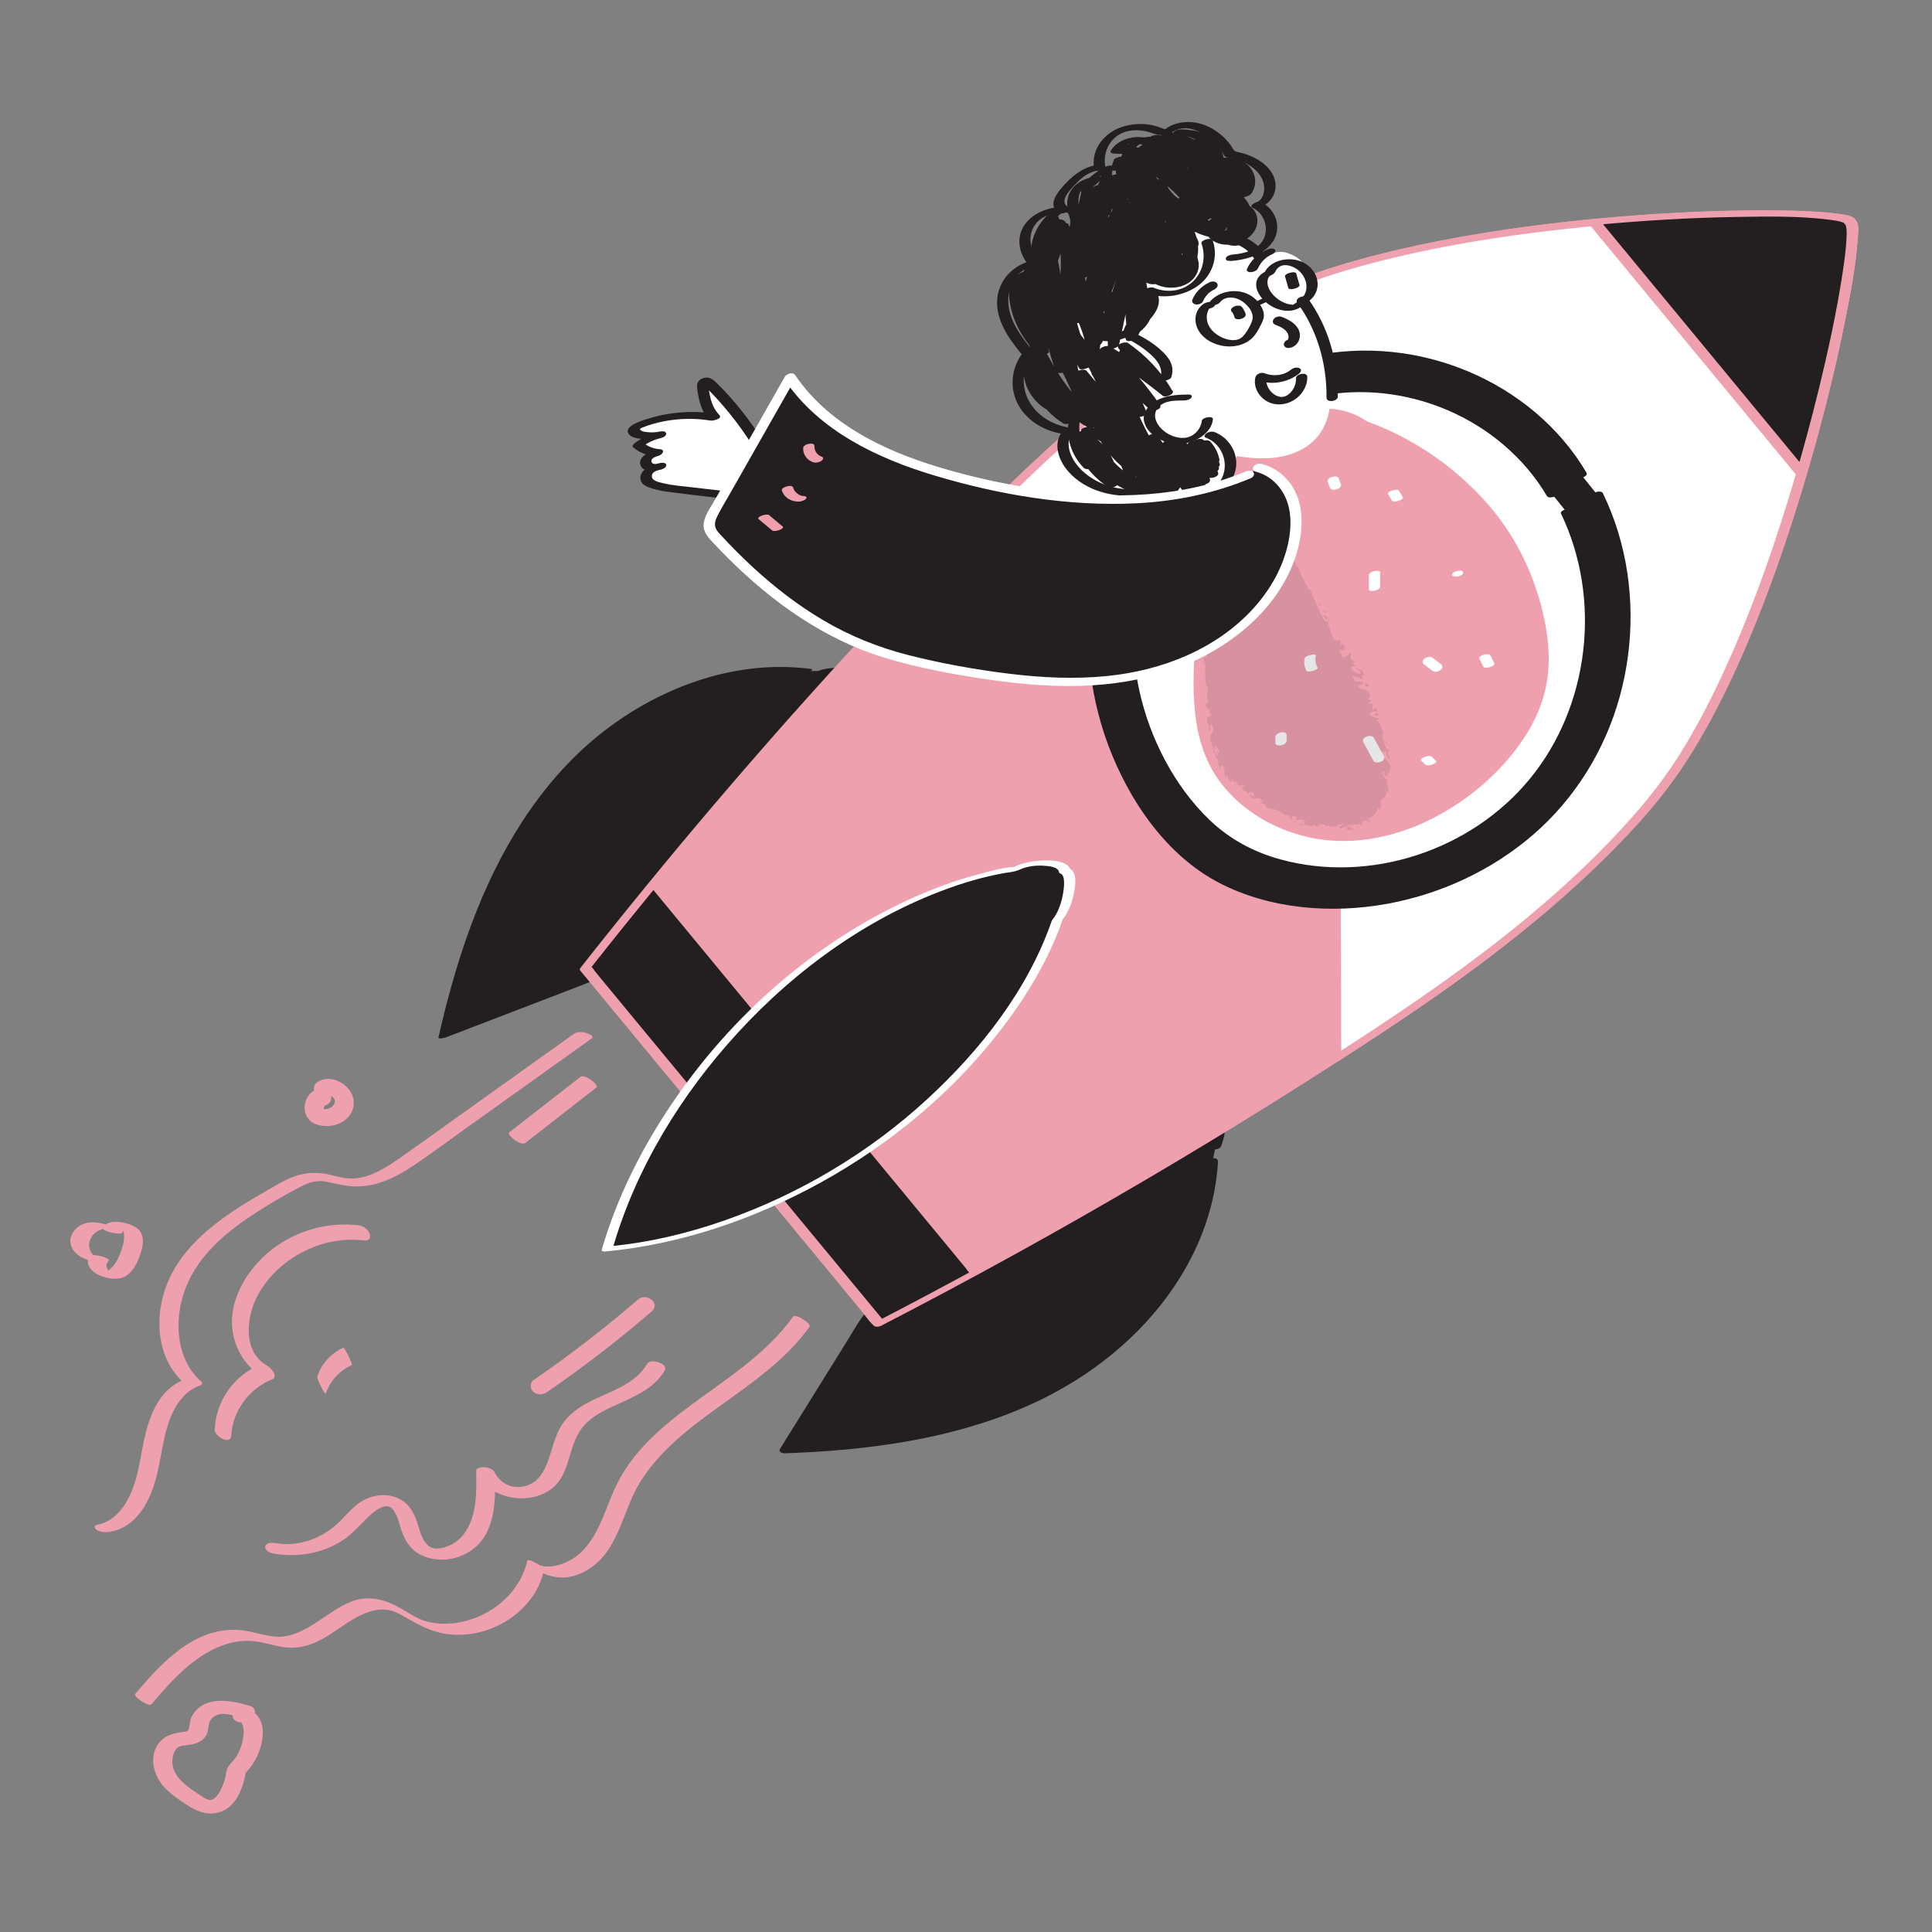 <svg transform="scale(1)" id="_0863_Rocket_Boy" xmlns="http://www.w3.org/2000/svg" viewBox="0 0 500 500" class="show_show__wrapper__graphic__5Waiy "><rect x="0" y="0" width="500" height="500" fill="#808080" stroke="none"/><title>React</title><defs><style>.cls-1{fill:#fff;}.cls-2{fill:#eea0af;}.cls-3{opacity:.11;}.cls-4{fill:#231f20;}</style></defs><g id="rocket"><g><g><path class="cls-4" d="M313.76,300.75c-1.28,24.42-18.42,46-39.75,57.95-21.33,11.95-46.33,15.58-70.76,16.4,6.54-10.52,13.08-21.04,19.62-31.56,1.11-1.79,2.25-3.61,3.84-5.01,2.25-1.98,5.2-2.93,8.02-3.96,11.93-4.35,22.94-10.84,33.87-17.3,15.68-9.27,31.36-18.53,47.04-27.8,.25,2.37-.1,4.8-1.01,7.01"></path><path class="cls-4" d="M312.29,300.88c-.99,17.62-10.2,33.61-22.98,45.44-14.29,13.22-32.83,20.51-51.71,24.22-11.27,2.21-22.75,3.17-34.21,3.57l1.23,1.14c5.15-8.27,10.29-16.55,15.44-24.82,1.26-2.03,2.53-4.07,3.79-6.1,1.15-1.85,2.27-3.81,3.93-5.27,3.1-2.73,7.72-3.65,11.47-5.18,8.38-3.42,16.31-7.81,24.12-12.35,8.29-4.83,16.52-9.74,24.78-14.62,9.48-5.6,18.96-11.2,28.44-16.81-.8-.07-1.6-.15-2.4-.22,.2,2.21-.12,4.42-.94,6.48-.59,1.5,2.31,1.4,2.76,.27,.96-2.44,1.32-4.92,1.08-7.53-.1-1.06-1.93-.5-2.4-.22-16.95,10.02-33.87,20.07-50.85,30.04-7.97,4.68-16.04,9.24-24.56,12.83-3.92,1.65-8.26,2.71-11.89,4.98-3.65,2.28-5.66,6.29-7.86,9.84-5.89,9.47-11.77,18.93-17.66,28.4-.52,.83,.69,1.16,1.23,1.14,20.98-.72,42.29-3.45,61.72-11.78,16.98-7.29,32.09-19.24,41.53-35.29,5.08-8.64,8.3-18.38,8.87-28.41,.08-1.44-2.86-.98-2.93,.25h0Z"></path></g><g><path class="cls-4" d="M208.77,173.68c-24.22-3.35-48.65,9.41-64.41,28.11-15.76,18.69-24.04,42.56-29.46,66.4,11.56-4.44,23.13-8.88,34.69-13.32,1.97-.76,3.97-1.53,5.64-2.82,2.37-1.84,3.86-4.55,5.4-7.13,6.52-10.9,14.98-20.48,23.38-30,12.06-13.65,24.12-27.3,36.18-40.96-2.28-.69-4.74-.81-7.07-.33"></path><path class="cls-4" d="M209.97,173.14c-18.65-2.51-37.52,4.04-52.41,15.12-15.92,11.85-26.81,29-34.12,47.23-4.28,10.67-7.41,21.76-9.96,32.96-.14,.62,1.69,.1,1.92,.02,9.33-3.58,18.66-7.16,27.98-10.74,2.3-.88,4.6-1.76,6.9-2.65,1.91-.74,3.84-1.49,5.54-2.65,3.41-2.32,5.19-6.14,7.32-9.54,4.91-7.85,10.79-15.04,16.85-22.02,6.36-7.33,12.84-14.57,19.27-21.85,7.45-8.44,14.91-16.88,22.36-25.32,.14-.16-.16-.25-.23-.27-2.62-.75-5.31-.79-7.99-.28-.29,.06-1.71,.34-1.71,.76,0,.46,.85,.28,1.14,.22,2.08-.39,4.13-.21,6.16,.38l-.23-.27c-12.82,14.51-25.66,29.01-38.45,43.54-5.91,6.72-11.76,13.52-16.87,20.87-2.45,3.53-4.42,7.43-6.98,10.88-2.84,3.82-7.26,5.02-11.52,6.66-10.18,3.91-20.35,7.81-30.53,11.72l1.92,.02c4.29-18.81,10.26-37.55,20.5-54.03,9.75-15.68,23.69-29.02,41.05-35.84,9.43-3.7,19.62-5.19,29.68-3.83,.66,.09,1.42-.1,2.02-.39,.2-.09,1.03-.6,.37-.69h0Z"></path></g></g><g><path class="cls-2" d="M394.4,239.35c12.14-9.81,23.48-20.5,33.45-32.53,34.48-41.6,55.34-148.79,50.93-149.32,.31-4.42-108.89-4.16-156.25,21.85-13.7,7.52-26.33,16.65-38.25,26.71-12.87,10.48-24.72,22.23-36.29,34.17-34.03,35.1-66.24,71.95-96.46,110.37l75.88,91.84c43.43-22.43,85.7-47.12,126.59-73.91,13.9-9.11,27.68-18.53,40.4-29.19Z"></path><path class="cls-2" d="M395.58,239.63c9.04-7.32,17.68-15.14,25.62-23.64,5.59-5.99,10.84-12.24,15.29-19.13,8.12-12.57,14.3-26.37,19.69-40.29,5.67-14.63,10.41-29.63,14.49-44.78,3.29-12.23,6.22-24.59,8.37-37.07,.68-3.91,1.3-7.85,1.63-11.81,.12-1.48,.73-4.46-.27-5.77-.18-.24-.43-.42-.74-.47l.58,.67c.03-1.14-1.66-1.44-2.5-1.63-2.1-.47-4.29-.64-6.43-.8-7.6-.56-15.26-.51-22.87-.35-22.89,.5-45.84,2.54-68.41,6.43-11.7,2.02-23.35,4.55-34.68,8.11-11.25,3.53-21.71,8.27-31.77,14.43-31.18,19.08-56.91,45.7-81.78,72.15-25.46,27.08-49.86,55.17-73.12,84.16-2.85,3.55-5.69,7.12-8.5,10.7-.15,.19-.13,.47,.02,.65,2.52,3.06,5.05,6.11,7.57,9.17,6.03,7.29,12.05,14.59,18.08,21.88,7.29,8.82,14.58,17.64,21.87,26.47,6.33,7.67,12.67,15.33,19,23,2.09,2.53,4.17,5.05,6.26,7.58,.96,1.16,1.86,2.55,2.96,3.58,.05,.05,.09,.11,.14,.17,.4,.49,1.46,.32,1.93,.08,22.94-11.85,45.56-24.32,67.82-37.39,22.11-12.99,43.92-26.54,65.26-40.76,11.88-7.91,23.54-16.16,34.49-25.32,.52-.43,.23-.94-.3-1.12-.67-.23-1.54,.13-2.05,.55-19.38,16.21-40.94,29.78-62.29,43.21-21.57,13.57-43.51,26.56-65.78,38.95-12.67,7.05-25.45,13.9-38.33,20.56,.64,.03,1.29,.05,1.93,.08-2.52-3.06-5.05-6.11-7.57-9.17-6.03-7.29-12.05-14.59-18.08-21.88-7.29-8.82-14.58-17.64-21.87-26.47l-19-23c-2.09-2.53-4.17-5.05-6.26-7.58l-1.93-2.34c-.25-.3-.66-1.06-1.02-1.24-.05-.02-.1-.12-.14-.17l.02,.65c22.62-28.74,46.33-56.6,71.1-83.5,24.24-26.33,48.98-52.97,78.2-73.89,11.01-7.88,22.6-14.99,35.31-19.76,10.54-3.96,21.52-6.73,32.54-8.98,22.48-4.58,45.46-6.94,68.37-7.92,8.58-.37,17.19-.54,25.78-.25,2.84,.09,5.69,.23,8.52,.53,1.04,.11,1.64,.18,2.61,.36,.34,.06,.68,.13,1.01,.21,.28,.07,.75,.23,.61,.18,.11,.04,.63,.31,.3,.12,.23,.13,.06,.12,.07-.1,0,.36,.21,.61,.58,.67-.31-.05-.24-.24-.21-.03,.04,.29,.14,.57,.17,.87,.11,.95,.05,1.91-.02,2.92-.22,3.62-.77,7.22-1.35,10.79-1.94,11.87-4.65,23.63-7.68,35.26-3.84,14.74-8.31,29.33-13.59,43.61-5.19,14.04-11.15,27.92-18.84,40.79-9.45,15.82-22.64,29.09-36.55,41.03-2.17,1.86-4.37,3.69-6.6,5.49-.53,.43-.22,.94,.3,1.12,.67,.23,1.53-.13,2.05-.55Z"></path></g><g><path class="cls-1" d="M248,140.23c-.53,.55-1.06,1.11-1.59,1.67,29.13,4.91,57.83,12.4,85.63,22.41,4.37,1.57,9.06,3.48,11.39,7.5,1.77,3.05,1.83,6.76,1.85,10.28,.13,26.7,.26,53.41,.39,80.11,.02,3.9,.04,7.8,.04,11.7,2.77-1.79,5.56-3.57,8.32-5.37,13.9-9.11,27.68-18.53,40.4-29.19,12.14-9.81,23.48-20.5,33.45-32.53,34.48-41.6,55.34-148.79,50.93-149.32,.31-4.42-108.89-4.16-156.25,21.85-13.7,7.52-26.33,16.65-38.25,26.71-12.87,10.48-24.72,22.23-36.29,34.17Z"></path><path class="cls-2" d="M246.81,139.9c-.53,.55-1.06,1.11-1.59,1.67-.65,.67-.03,1.16,.66,1.28,26.34,4.45,52.33,11.03,77.61,19.66,3.03,1.04,6.07,2.07,9.07,3.21,2.42,.91,4.88,1.99,6.9,3.65,5.04,4.15,4.34,10.99,4.37,16.87,.07,13.77,.13,27.53,.2,41.3,.07,15.51,.2,31.02,.2,46.54,0,1.18,1.77,.81,2.39,.41,23.38-15.08,46.42-30.83,66.51-50.21,7.86-7.59,15.45-15.68,21.63-24.72,4.67-6.84,8.65-14.14,12.25-21.59,7.94-16.45,14.12-33.76,19.41-51.22,4.62-15.26,8.59-30.75,11.61-46.41,.99-5.13,1.9-10.3,2.47-15.5,.17-1.6,.33-3.22,.33-4.83,0-.81,.07-1.84-.3-2.6-.26-.53-.63-.73-1.22-.82l.93,.8c.06-1.85-4.24-2.03-5.37-2.17-4.4-.55-8.85-.67-13.28-.74-14.85-.25-29.74,.49-44.53,1.77-17.9,1.55-35.78,3.97-53.32,7.92-8.28,1.86-16.49,4.08-24.49,6.92-8.14,2.89-15.8,6.53-23.24,10.93-11.41,6.76-22.06,14.66-32.23,23.15-10.49,8.76-20.46,17.99-30.08,27.7-2.32,2.34-4.62,4.7-6.91,7.06-.46,.47-.26,1.02,.33,1.22,.65,.22,1.58-.06,2.05-.55,18.43-19,37.82-37.36,59.97-52.01,8.05-5.32,16.39-10.19,25.36-13.8,7.49-3.01,15.25-5.34,23.07-7.32,16.99-4.28,34.39-6.89,51.8-8.66,15.13-1.54,30.36-2.46,45.57-2.49,5.1,0,10.22,.06,15.31,.44,1.63,.12,3.26,.27,4.87,.53,.41,.06-.11-.03,.23,.04,.13,.03,.26,.05,.39,.08,.25,.05,.51,.11,.75,.18,.19,.05,.37,.11,.55,.17,.37,.12-.16-.11,.21,.1,.25,.14,.07,.03,.07,.04-.01,.02-.03-.07-.02-.21-.02,.56,.46,.72,.93,.8-.35-.05-.4-.18-.64-.26,.02,0,.08,.09,.08,.09-.03,.02-.03-.19,.04,.14,.09,.38,.14,.75,.16,1.14,0,.04,.01,.32,.01,.63s0,.64-.02,.96c-.03,.78-.08,1.55-.15,2.33-.41,4.71-1.2,9.39-2.05,14.03-2.72,14.93-6.4,29.71-10.64,44.27-5.04,17.34-10.95,34.51-18.44,50.96-3.46,7.61-7.28,15.07-11.7,22.17-5.06,8.11-11.16,15.35-17.76,22.26-18.74,19.61-40.89,35.61-63.49,50.44-2.96,1.94-5.94,3.84-8.91,5.76l2.39,.41c0-28.28-.25-56.57-.39-84.85-.02-3.32,.05-6.66-.1-9.98-.13-2.93-.62-5.87-2.3-8.35-3.02-4.46-8.69-6.18-13.5-7.89-12.87-4.57-25.92-8.6-39.12-12.09-14.78-3.9-29.73-7.11-44.8-9.65l.66,1.28c.53-.55,1.06-1.11,1.59-1.67,.46-.47,.26-1.02-.33-1.22-.65-.22-1.58,.06-2.05,.55Z"></path></g><g><g><path class="cls-4" d="M466.28,122.43c10.09-34.49,14.84-64.65,12.51-64.92,.17-2.34-30.34-3.37-66.12,.04l53.61,64.89Z"></path><path class="cls-2" d="M467.72,122.22c3.62-12.38,6.8-24.89,9.4-37.53,1.6-7.75,3.31-15.72,3.66-23.65,.05-1.1,.5-3.99-1.1-4.28l.55,.34c.01-1.08-2.79-1.38-3.45-1.49-3-.51-6.07-.66-9.1-.8-10.53-.48-21.12-.2-31.64,.32-7.73,.38-15.45,.95-23.16,1.68-.41,.04-2.14,.58-1.57,1.27,6.07,7.34,12.13,14.69,18.2,22.03,9.6,11.62,19.2,23.24,28.8,34.86,2.2,2.67,4.4,5.33,6.61,8,.58,.7,3.36-.3,2.7-1.09-6.07-7.34-12.13-14.69-18.2-22.03-9.6-11.62-19.2-23.24-28.8-34.86-2.2-2.67-4.4-5.33-6.61-8l-1.57,1.27c12.4-1.17,24.85-1.92,37.3-2.12,7.87-.13,15.9-.27,23.72,.72,.95,.12,2.23,.3,2.97,.53,.29,.09,.57,.19,.83,.33-.05-.03,.06,0,.06,.16,0,.21,.42,.32,.55,.34-.36-.07-.24-.19-.2,.03,.04,.27,.14,.52,.17,.79,.11,.85,.08,1.72,.04,2.56-.15,3.11-.59,6.22-1.06,9.29-1.55,10.12-3.75,20.14-6.18,30.08-1.78,7.25-3.72,14.47-5.81,21.64-.26,.91,2.62,.51,2.89-.4Z"></path></g><g><path class="cls-4" d="M169.33,228.5c-6,7.32-11.94,14.67-17.79,22.11l75.88,91.84c8.41-4.34,16.75-8.79,25.07-13.3l-83.16-100.65Z"></path><path class="cls-2" d="M168.01,228.57c-6,7.32-11.94,14.68-17.79,22.11-.13,.17-.18,.27-.04,.44,2.53,3.06,5.06,6.12,7.59,9.18,6.02,7.28,12.04,14.57,18.06,21.85,7.33,8.87,14.66,17.74,21.99,26.61,6.29,7.62,12.58,15.23,18.88,22.85,2.09,2.53,4.18,5.06,6.27,7.59,.94,1.14,1.85,2.63,2.97,3.6,.05,.04,.09,.1,.13,.15,.39,.47,1.84-.07,2.21-.26,8.4-4.34,16.75-8.79,25.07-13.3,.26-.14,.79-.43,.51-.77-2.75-3.33-5.51-6.67-8.26-10-6.62-8.01-13.23-16.02-19.85-24.03-8.01-9.69-16.01-19.38-24.02-29.07-6.92-8.38-13.85-16.76-20.77-25.14-2.29-2.78-4.59-5.55-6.88-8.33-1.03-1.25-2.01-2.82-3.22-3.9-.05-.05-.1-.12-.14-.17-.49-.59-3.24,.39-2.72,1.03,2.75,3.33,5.51,6.67,8.26,10,6.62,8.01,13.23,16.02,19.85,24.03,8.01,9.69,16.01,19.38,24.02,29.07,6.92,8.38,13.85,16.76,20.77,25.14l6.88,8.33c.7,.85,1.41,1.7,2.11,2.56,.32,.39,.69,1.07,1.11,1.34,.05,.04,.1,.12,.14,.17l.51-.77c-8.32,4.51-16.67,8.96-25.07,13.3l2.21-.26c-2.53-3.06-5.06-6.12-7.59-9.18-6.02-7.28-12.04-14.57-18.06-21.85-7.33-8.87-14.66-17.74-21.99-26.61-6.29-7.62-12.58-15.23-18.88-22.85l-6.27-7.59-1.95-2.36c-.26-.31-.65-1.05-1.02-1.23-.05-.02-.09-.11-.13-.15l-.04,.44c5.85-7.43,11.8-14.79,17.79-22.11,.41-.5-.36-.58-.71-.57-.58,.01-1.54,.23-1.93,.72Z"></path></g></g><g><path class="cls-4" d="M273.63,238.07c3.11-3.7,4.25-12.17,1.89-12.63,0-2.4-8.54-2.88-12.76-.52-20.3,2.86-43.68,15.05-62.24,31.66-21.68,19.41-36.83,44.02-43.35,66.62,.02,0,.04-.02,.06-.02-.01,.02-.02,.04-.03,.05,23.43-2.15,50.46-12.38,73.6-30.01,19.82-15.09,36.19-35.76,42.83-55.15Z"></path><path class="cls-1" d="M274.96,238.01c1.55-1.9,2.45-4.29,2.93-6.68,.34-1.68,.76-4.03-.1-5.62-.13-.23-.29-.46-.5-.62-.09-.07-.27-.12-.35-.2-.28-.31,.22,.25,0-.11-.42-.67-.78-1.03-1.55-1.36-1.98-.84-4.43-.84-6.53-.67-1.29,.11-2.59,.31-3.84,.65-.51,.14-1.02,.3-1.52,.49-.29,.11-.58,.23-.86,.36-1.09,.5,.55,.06-.35,.11-2.87,.17-5.88,1.07-8.65,1.79-6.09,1.58-12.01,3.77-17.74,6.36-25.05,11.32-46.51,30.25-61.89,52.93-7.91,11.66-14.34,24.42-18.27,37.97-.23,.79,1.71,.31,1.97,.21l.06-.02-1.86-.38-.03,.05c-.33,.51,.28,.66,.72,.62,19.55-1.82,38.61-8.38,55.76-17.83,18.32-10.1,34.77-23.81,47.4-40.53,6.37-8.43,11.85-17.68,15.31-27.7,.25-.72-2.59-.38-2.87,.45-6.19,17.93-18.54,33.61-32.38,46.31-14.97,13.75-32.91,24.42-52.08,31.18-9.66,3.4-19.73,5.81-29.94,6.76l.72,.62,.03-.05c.61-.93-1.52-.52-1.86-.38l-.06,.02c.66,.07,1.31,.14,1.97,.21,6.03-20.76,17.77-39.79,32.32-55.65,15.38-16.77,34.77-30.67,56.41-38.06,2.77-.94,5.58-1.76,8.42-2.43,1.3-.31,2.61-.58,3.93-.82s2.8-.31,4.06-.88c2-.9,4.17-1.2,6.36-1.06,1.09,.07,3.87,.21,3.98,1.75,.05,.12,.14,.2,.27,.23,1.53,.4,.96,3.99,.8,5-.4,2.48-1.24,5.1-2.84,7.07-.42,.51,.36,.63,.72,.62,.6,0,1.53-.24,1.93-.73Z"></path></g><g><path class="cls-4" d="M409.22,122.87c-12.85-21.97-39.89-34.33-65.16-30.76-25.27,3.57-47.57,22.35-56.42,46.29-8.85,23.94-4.38,52.04,10.56,72.65,4.22,5.83,9.28,11.14,15.38,14.96,5.4,3.38,11.51,5.53,17.75,6.84,26.92,5.66,56.7-5.23,73.69-26.94,16.99-21.71,20.36-53.19,8.33-77.9"></path><path class="cls-4" d="M410.57,122.31c-6.97-11.82-18-20.9-30.61-26.19-12.78-5.37-27.02-6.83-40.59-3.91-13.52,2.91-26.07,10.03-35.86,19.74-10.03,9.95-17.17,22.59-20.15,36.43-3.17,14.72-1.82,30.35,3.44,44.43,5.33,14.27,14.93,28.49,28.72,35.67,13.1,6.82,29.09,8.05,43.47,5.43,13.84-2.52,27.04-8.63,37.72-17.83,10.88-9.38,18.63-21.91,22.46-35.74,3.85-13.89,3.81-28.94-.43-42.74-1.05-3.42-2.36-6.74-3.92-9.96-.47-.98-3.3-.05-2.9,.78,6.1,12.62,8.26,26.93,6.6,40.82-1.66,13.94-7.12,27.44-16.12,38.26-8.66,10.41-20.46,18.18-33.31,22.37-13.06,4.25-27.23,4.92-40.53,1.35-7.85-2.11-15.01-5.87-20.95-11.45-5.49-5.16-10.02-11.43-13.56-18.07-6.89-12.92-10.22-27.8-9.33-42.43,.85-14.02,5.66-27.52,14.08-38.77,7.99-10.68,18.92-19.2,31.38-24.01,12.46-4.81,26.09-5.36,38.97-1.9,12.84,3.45,24.7,10.77,33.22,21.01,2.05,2.46,3.89,5.09,5.51,7.85,.47,.79,3.29-.11,2.69-1.12h0Z"></path></g><g><path class="cls-1" d="M401.79,128c-11.21-19.17-34.81-29.96-56.86-26.84-22.05,3.12-41.51,19.5-49.23,40.4-7.72,20.89-3.82,45.41,9.22,63.39,3.69,5.08,8.1,9.72,13.42,13.06,4.71,2.95,10.05,4.82,15.49,5.97,23.49,4.94,49.47-4.56,64.3-23.51,14.82-18.95,17.76-46.42,7.27-67.97"></path><path class="cls-4" d="M403.24,127.61c-12.46-21.13-38.71-31.53-62.43-26.42-23.99,5.18-43.8,25.02-49,48.98-2.81,12.93-1.62,26.66,3.02,39.03,4.61,12.28,12.84,24.48,24.63,30.79s25.58,7.25,38.23,4.99c12.12-2.16,23.71-7.45,33.09-15.46,19.45-16.61,27-44.58,19.45-68.91-.91-2.92-2.04-5.76-3.36-8.51-.45-.94-3.27,0-2.9,.78,10.61,22,7.46,49.86-8.1,68.75-15.24,18.51-41.35,27.13-64.54,20.77-6.83-1.87-13.05-5.2-18.2-10.1-4.69-4.46-8.56-9.83-11.61-15.53-5.98-11.19-8.91-24.08-8.2-36.75,.69-12.2,4.79-23.99,12.06-33.83,6.89-9.32,16.33-16.8,27.13-21.06,21.81-8.59,47.85-1.56,62.91,16.31,1.83,2.17,3.48,4.49,4.92,6.93,.54,.91,3.31-.08,2.9-.78h0Z"></path></g></g><g id="character"><g><path class="cls-2" d="M352.87,110.06c-9.03-6.61-22.67-2.44-29.82,6.17-7.15,8.61-9.32,20.22-10.64,31.33-.92,7.69-1.55,15.41-1.9,23.14-.37,8.19-.37,16.66,2.72,24.25,5.43,13.33,20.1,21.57,34.49,21.6,14.39,.03,28.14-7.16,38.31-17.34,5.5-5.5,10.19-12.07,12.17-19.6,2.57-9.75,.37-20.13-3.07-29.6-6.6-18.18-24.02-33.53-42.26-39.95"></path><path class="cls-2" d="M353.98,109.2c-7.66-5.49-17.98-3.92-25.57,.85-8.85,5.56-13.24,15.54-15.48,25.38-1.24,5.47-1.91,11.07-2.49,16.64-.68,6.52-1.17,13.06-1.44,19.61-.45,10.89,.18,22.25,7.13,31.19,5.85,7.53,14.74,12.38,24.04,14.11,10.2,1.89,20.84-.32,30.04-4.9,9.55-4.75,18.33-12.16,24.22-21.1,3.05-4.63,5.23-9.75,6.01-15.26,.84-5.91,.14-11.97-1.28-17.73-2.56-10.38-7.3-19.81-14.39-27.83-6.75-7.63-15.06-13.88-24.24-18.28-2.22-1.07-4.5-2.01-6.83-2.84-1.3-.46-3.39,1.4-1.65,2.02,17.71,6.3,34.09,20.23,41.11,37.93,4.04,10.19,6.64,22.14,2.93,32.81-3.36,9.67-10.93,17.7-19.11,23.59-8.13,5.85-17.83,9.77-27.92,10.03-9.02,.23-18.12-2.86-25.11-8.57-3.44-2.81-6.33-6.3-8.34-10.26-2.45-4.82-3.43-10.3-3.7-15.66-.29-5.74,.08-11.52,.46-17.24,.4-5.97,.96-11.93,1.71-17.86,1.26-9.94,3.31-20.44,9.68-28.51,5.14-6.52,14.18-10.96,22.55-8.94,1.98,.48,3.81,1.36,5.45,2.54,1.1,.78,3.6-.74,2.22-1.72h0Z"></path></g><path class="cls-1" d="M337.25,68.06c2.47,2.87,2.35,7.3-.28,9.97,4.42,6.48,7,14.03,7.42,21.76,.27,4.86-.48,10.2-4.06,13.93-2.9,3.02-7.29,4.54-11.63,4.84-4.39,.31-8.76-.49-13.07-1.41-10.18-2.19-20.61-5.24-28.83-11.35-5.41-4.02-9.78-9.64-9.77-15.96,0-4.6,2.36-9.04,5.57-12.7,3.17-3.61,7.14-6.56,11.03-9.43,7-5.18,15.82-9.94,25.14-7.19,3.12,.92,5.4,4.61,8.1,5.11,1.6,.3,3.67-.8,5.62-.34,1.84,.44,3.57,1.39,4.75,2.77Z"></path><path class="cls-4" d="M330.07,70.28c.84-1.84,2.7-1.97,4.4-1.26,1.9,.79,3.32,2.49,3.6,4.54,.12,.88,0,1.82-.42,2.61-.5,.95-1.41,1.63-2.28,2.22-.22,.15-.46,.29-.68,.44-.15,.1-.13,.08-.22,.11,.41-.15,.18-.02,.12-.04-.51-.14-1.06-.13-1.58-.31-1.01-.34-1.96-.86-2.77-1.55-.93-.8-1.75-1.83-2.09-3.03-.26-.91-.2-2.43,.82-2.78,.37-.13,1.18-.61,.79-1.09s-1.47-.13-1.91,.02c-1.39,.48-2.63,1.65-2.75,3.18s.7,2.98,1.7,4.09c2.05,2.27,5.8,3.79,8.77,2.58,1.44-.59,2.87-1.65,3.94-2.78,.95-1,1.48-2.24,1.49-3.62,.02-2.76-1.98-5.11-4.5-6.03-3.21-1.17-7.8-.24-9.33,3.11-.27,.58,.97,.58,1.23,.54,.61-.08,1.38-.34,1.66-.94h0Z"></path><path class="cls-4" d="M327.35,76.97c-.87,.41-1.73,.82-2.6,1.23-.17,.08-.51,.29-.58,.5-.06,.2,.08,.32,.26,.38,.29,.09,.64,.07,.93,.02,.38-.07,.75-.19,1.1-.35,.87-.41,1.73-.82,2.6-1.23,.17-.08,.51-.29,.58-.5,.06-.2-.08-.32-.26-.38-.29-.09-.64-.07-.93-.02-.38,.07-.75,.19-1.1,.35h0Z"></path><path class="cls-4" d="M315.78,78.17c1.19-1.41,3.23-1.41,4.8-.7,1.8,.82,4.07,3.11,3.53,5.29-.27,1.07-.92,2.17-1.51,3.1-.54,.84-1.23,1.69-2.21,1.99-1.99,.61-4.53-.42-6.04-1.71-.96-.82-1.7-1.87-1.95-3.13-.13-.66-.12-1.31,.04-1.96,.07-.28,.16-.56,.29-.81,.07-.13,.14-.26,.23-.38,.43-.62,.12,.21-.78-.03,.65,.17,1.57-.09,2.05-.55s.32-.87-.28-1.03c-1.97-.52-3.68,1.01-4.29,2.75-.51,1.46-.29,3.11,.46,4.43,1.59,2.82,5.13,4.29,8.27,4.23,1.91-.04,3.82-.61,5.31-1.85,1.2-1,1.96-2.39,2.63-3.77,.38-.78,.77-1.55,.77-2.44s-.32-1.62-.74-2.35c-.73-1.27-1.8-2.3-3.1-2.99-3.24-1.72-7.8-.97-10.18,1.85-.45,.54,.39,.85,.79,.86,.7,.02,1.46-.25,1.91-.79h0Z"></path><path class="cls-4" d="M332.55,71.51c.29,1.01,.58,2.02,.87,3.04,.06,.2,.37,.25,.53,.27,.34,.04,.74-.02,1.07-.12s.7-.21,.98-.43c.14-.11,.38-.29,.32-.49-.29-1.01-.58-2.02-.87-3.04-.06-.2-.37-.25-.53-.27-.34-.04-.74,.02-1.07,.12s-.7,.21-.98,.43c-.14,.11-.38,.29-.32,.49h0Z"></path><path class="cls-4" d="M318.68,80.56c.21,.23,.39,.49,.54,.77l-.11-.2c.17,.31,.3,.65,.37,1,.06,.25,.36,.4,.58,.45,.17,.04,.34,.06,.51,.04,.2,0,.39-.02,.58-.08,.34-.1,.71-.25,.96-.51,.18-.19,.33-.41,.27-.68-.07-.33-.19-.64-.35-.94-.19-.36-.4-.71-.68-1.02-.19-.21-.53-.29-.79-.3-.19-.01-.38,0-.56,.05-.2,.03-.39,.08-.57,.17l-.32,.17c-.18,.11-.33,.25-.44,.43l-.09,.23c-.03,.16,0,.3,.11,.43h0Z"></path><path class="cls-4" d="M330.05,84.05c.36,.14,.73,.29,1.08,.45,.09,.04,.17,.08,.25,.12,.03,.02,.31,.17,.15,.07s.11,.06,.14,.08c.08,.05,.16,.1,.24,.15,.31,.2,.64,.42,.89,.7-.13-.15-.05-.04,.03,.05,.06,.07,.12,.14,.17,.21,.1,.13,.18,.27,.27,.41,.13,.21-.08-.23,0,0,.03,.07,.05,.14,.08,.21,.05,.14,.08,.28,.1,.43,0,.04,.01,.07,.02,.11,.01,.09,0,.05,0-.11-.01,.01,0,.2,0,.22,0,.14-.02,.28-.04,.42-.04,.23-.06,.04,.01-.02-.03,.03-.05,.14-.07,.19-.03,.06-.06,.12-.09,.18-.1,.21,.17-.22,.03-.05-.04,.05-.24,.25-.05,.08s-.01,0-.05,.03c-.21,.19,.21-.09,.09-.05-.08,.02-.15,.07-.23,.1-.55,.21-1.1,1.02-.66,1.57,.49,.62,1.33,.51,1.98,.26,1.72-.67,2.47-2.76,1.75-4.41-.79-1.82-2.69-2.76-4.44-3.44-.66-.26-1.62-.04-2.05,.55-.41,.56-.27,1.23,.4,1.49h0Z"></path><path class="cls-4" d="M335.74,78.35c5.18,7.14,7.64,15.74,7.56,24.53-.01,1.47,2.92,1,2.93-.24,.08-9.16-2.43-18.09-7.83-25.54-.74-1.02-3.51,.08-2.66,1.25h0Z"></path><path class="cls-4" d="M327.25,65.69c-1.34-2.16-3.55-3.74-5.94-4.54-.66-.22-1.61-.02-2.05,.55-.41,.52-.29,1.17,.37,1.4,.28,.09,.55,.2,.82,.31,.13,.06,.26,.12,.4,.18,.27,.13-.23-.12,.03,.01,.05,.03,.1,.05,.15,.08,.52,.28,1.01,.59,1.47,.95,.22,.17,.43,.36,.65,.54,.12,.1-.19-.19,0,0,.05,.05,.1,.1,.15,.15,.1,.1,.19,.2,.29,.3,.38,.42,.71,.86,1.01,1.34,.16,.25,.56,.38,.82,.41,.36,.05,.82-.03,1.14-.2,.55-.29,1.08-.86,.69-1.49h0Z"></path><path class="cls-4" d="M318.52,67.55c4.14-.3,9.37-1.79,11.36-5.83,1.69-3.44,.02-7.69-3.37-9.31-.32,.48-.64,.96-.95,1.44,3.91-1.13,5.76-5.23,3.73-8.87-1.09-1.96-3-3.37-4.99-4.32-1.01-.48-2.09-.85-3.17-1.14-.52-.14-1.23-.17-1.62-.5-.44-.37-.75-1.14-1.12-1.61-3.01-3.92-7.83-6.56-12.87-5.66-1.1,.2-2.18,.55-3.14,1.12-.25,.14-.52,.43-.79,.52-.32,.1-.44-.07-.88-.22-.62-.22-1.22-.44-1.85-.61-2.44-.64-5.07-.61-7.51,0-5.13,1.28-9.12,5.7-8.18,11.19l1.64-1.2c-3.63,.31-6.6,2.31-9.03,4.92-1.79,1.92-5.31,5.85-1.39,7.67l1.71-1.54c-3.96-.29-8.45,1.16-10.86,4.47-2.4,3.3-1.59,7.71,1.07,10.58l1.54-1.38c-4.83,.86-8.91,4.36-9.68,9.36-.89,5.8,2.95,11.16,6.48,15.33v-.61c-3,3.97-3.49,9.37-.97,13.7,2.44,4.19,7.12,6.74,11.85,7.29l-.47-.83c-2.48,2.9-1.33,6.92,.75,9.69,1.93,2.57,4.73,4.46,7.7,5.6,6.27,2.4,13.74,1.99,19.46-1.65-.78-.09-1.57-.17-2.35-.26-.18,3.21,3.13,4.81,5.89,5.14,3.41,.41,7.07-.86,9.72-2.98,2.51-2.01,4.09-5.04,3.64-8.29-.44-3.11-2.61-5.81-5.54-6.93-.65-.25-1.47-.11-2.05,.27-.34,.22-.92,.89-.25,1.14,4.86,1.84,6.55,8.06,3.2,12.05-1.58,1.88-4.12,3.19-6.61,3.15-2.15-.04-5.25-1.35-5.1-3.92,.06-1.08-1.86-.57-2.35-.26-4.72,3-10.89,3.01-15.96,.87-2.53-1.07-4.81-2.67-6.52-4.83-1.92-2.43-3.18-6.11-.94-8.73,.32-.37-.08-.79-.47-.83-4.3-.5-8.46-2.77-10.75-6.54-2.43-4.01-1.99-9.1,.79-12.8,.14-.18,.14-.43,0-.61-3.11-3.67-6.45-8.17-6.39-13.22,.05-3.81,2.54-8,6.51-8.71,.4-.07,2.22-.65,1.54-1.38-2.09-2.25-3.05-5.62-1.61-8.48,1.42-2.83,4.59-4,7.59-3.78,.5,.04,2.97-.95,1.71-1.54-2.98-1.38,.4-4.71,1.66-6.03,1.68-1.76,3.56-3.3,6.06-3.52,.52-.04,1.77-.46,1.64-1.2-.67-3.93,1.57-7.85,5.49-8.9,2.12-.57,4.4-.36,6.45,.35,2.02,.7,3.66,.95,5.55-.27,3.73-2.4,8.47,.31,11.11,3.18,.63,.68,1.2,1.41,1.72,2.18,.25,.36,.44,.89,.82,1.12s.98,.21,1.39,.3c1.93,.42,3.88,1.17,5.47,2.37s2.92,2.87,3.12,4.93c.15,1.5-.38,3.67-2.02,4.15-.42,.12-1.96,.96-.95,1.44,2.72,1.3,4.12,4.64,3.09,7.5-1.2,3.36-5.23,4.38-8.39,4.61-.5,.04-1.57,.38-1.64,.99-.09,.66,.83,.66,1.25,.63h0Z"></path><path class="cls-4" d="M311.02,108.93c-.21,1.99-1.76,3.78-3.71,4.26-2.11,.52-4.53-.38-6.17-1.71-1.76-1.43-3.12-3.96-1.44-5.98,1.62-1.94,4.45-1.84,6.73-1.86,.61,0,1.57-.21,1.92-.77s-.3-.78-.76-.77c-2.88,.03-5.86,.18-8.42,1.64-2.05,1.16-3.76,3.28-2.97,5.75,.73,2.28,2.95,3.95,5.13,4.74,2.46,.89,5.22,.85,7.65-.14,2.33-.95,4.64-2.91,4.92-5.55,.11-1.07-2.79-.52-2.89,.39h0Z"></path><path class="cls-4" d="M310.93,62.97c1.25,3.51,.43,7.56-2.41,10.08s-6.77,2.75-10.09,1.37c-.51-.21-3.21,.36-2.52,1.17,3.61,4.29-2.29,8.63-5.43,10.75-.33,.22-.45,.61-.03,.79,2.48,1.05,4.8,2.41,6.85,4.17,2.08,1.79,3.97,3.9,2.92,6.8-.28,.78,2.57,.44,2.88-.43,1.07-2.98-.63-5.26-2.78-7.17-2.22-1.97-4.8-3.5-7.53-4.65l-.03,.79c3.59-2.42,9.91-7.32,5.86-12.12l-2.52,1.17c4.34,1.8,9.71,1.09,13.59-1.5,3.93-2.62,5.75-7.51,4.14-12-.31-.87-3.18-.02-2.9,.78h0Z"></path><path class="cls-4" d="M314.42,42.99c3.07-.49,6.01,2.45,4.77,5.49l2.89-.39c.64-4.47-4.7-7.02-8.46-6.32l.67,1.13c4.28-2.48,9.8,3.25,6.78,7.34l2.79-.39c-.75-5.24-6.42-8.32-11.32-8.21-.58,.01-1.44,.18-1.82,.67-.32,.42-.2,.73,.35,.85,3.6,.76,8.74,3.57,7.24,8.06,.93-.25,1.86-.5,2.79-.75-2.63-3.91-5.57-7.58-8.79-11.02l-.79,1.09c2.02-.94,2.83-3,1.31-4.86-1.67-2.05-4.99-2.08-7.39-2.15l-.79,1.52c4.4-.37,9.81,3.71,9.22,8.44l2.89-.58c-.97-4.68-6.18-7.26-10.63-7.04-.56,.03-1.3,.16-1.73,.58-.27,.26-.48,.68,0,.87,3.85,1.55,7.09,4.64,8.09,8.75,.93-.31,1.87-.63,2.8-.94-2.51-2.28-2.74-6.06-5.31-8.26-2.25-1.92-5.57-2.61-8.15-.91-.18,.12-.89,.66-.46,.93,1.23,.81,2.78,.65,4.07,0,1-.5,2.19-1.55,1.55-2.77-.28-.54-1.15-.41-1.63-.28-4,1.09-7.71,4.53-6.83,9,.19,.96,2.73,.15,2.89-.58,.73-3.22-1.95-5.95-4.93-6.6-3.12-.68-7.28,.43-9,3.3-.35,.58,.3,.74,.77,.78,4.49,.3,8.98-.11,13.34-1.24,.35-.09,1.68-.63,1.17-1.22-2.34-2.71-7.05-2.21-9.83-.51-3.95,2.4-3.26,7.24-.88,10.52,.49,.67,2.95-.03,2.8-.94-.49-2.87-.98-5.74-1.47-8.61l-2.8,.94c4.38,2.88,8.76,5.76,13.14,8.65,.55,.37,1.32,.23,1.91-.01,.26-.11,1.29-.69,.79-1.09-3.23-2.59-6.2-5.46-8.88-8.62-.84,.41-1.67,.82-2.51,1.23,5.82,3.5,11.32,7.51,16.4,12.03l2.7-1.1c-5.19-4.31-9.85-9.21-13.84-14.65l-2.7,1.1c6.04,3.88,11.63,8.41,16.61,13.58,.65,.68,3.4-.36,2.7-1.1-4.54-4.81-9.08-9.63-13.63-14.44-.9,.37-1.8,.74-2.7,1.1,3.7,2.51,7.15,5.36,10.25,8.58,1.48,1.54,2.87,3.15,4.17,4.85,1.17,1.52,3.59,3.97,2.94,6.03,.93-.25,1.86-.5,2.79-.75-4.56-3.52-8.4-7.91-11.03-13.05l-2.8,.94c4.39,3.99,8.09,8.66,10.78,13.95,.93-.31,1.87-.63,2.8-.94-4.06-3.18-7.51-7.08-9.97-11.62l-2.8,.94c2.67,1.96,5.21,4.1,7.58,6.43,1.96,1.93,5.46,4.76,5.04,7.84,.87-.29,1.74-.58,2.61-.87-2.53-.83-4.71-2.86-5.2-5.56-.05-.26,.01-1.7-.02-1.72l-.62,.13c.19,.08,.36,.17,.51,.3,.29,.19,.56,.42,.82,.65,1.08,.95,2.17,2.17,2.34,3.66,.12,1.07-.67,2.99-1.97,2.07-.84-.6-1.35-2.32-.41-3.07,.88-.71,2.43,.2,3.06,.87,.92,.99,1.28,2.44,.95,3.74-.69,2.75-3.8,3.95-6.12,2.25-1.06-.78-1.71-2.2-.96-3.43,.34-.56,.6-.53,1.18-.22s1.13,.91,1.05,1.6c-.34,2.77-6.65-.64-7.93-1.37-2.46-1.4-4.67-3.29-6.43-5.51-.75-.96-1.49-2.01-1.7-3.24-.08-.48-.11-1.12,.21-1.53s1.19,0,1.8,.28c2.64,1.19,5.05,3.42,7.05,5.48,1,1.03,1.93,2.13,2.78,3.29,.43,.59,.98,1.23,1.2,1.93,.03,.09,.18,.81,.12,.76,.72,0,.77-.04,.15-.14-.23-.08-.45-.17-.66-.27-2.69-1.26-5.21-3.21-7.4-5.19-1.03-.93-2.01-1.92-2.93-2.96-.48-.55-1.01-1.11-1.41-1.73-.2-.31-.17-.66-.3-.93-.48,.15-.51,.22-.1,.19,.16,.02,.31,.04,.46,.08,1.3,.26,2.63,1.03,3.81,1.62,1.36,.68,2.7,1.43,3.99,2.24,2.45,1.55,4.75,3.35,6.84,5.36,.48,.46,.94,.93,1.39,1.41,.27,.29,.54,.58,.8,.88l.26,.3c.23,.2,.36,.45,.41,.74l.13,.4c.67-.14,.76-.2,.28-.19-.29-.12-.71-.16-1.01-.26-.79-.26-1.57-.59-2.32-.95-1.55-.73-3.03-1.61-4.39-2.66-.62-.48-1.15-1.15-1.75-1.6l-.02-.17c.01-.29-.13-.27-.43,.04,.31,.18,1.13,.19,1.5,.3,2.91,.89,5.69,2.77,7.32,5.38,.15,.23,.24,.57,.4,.78-.01,.4,.2,.51,.63,.34-.2-.05-.4-.12-.6-.2-.74-.27-1.45-.6-2.15-.95-1.43-.72-2.78-1.59-4.03-2.61-2.41-1.96-4.38-4.39-5.68-7.22-.78,.38-1.56,.76-2.35,1.14,1.47,.26,2.85,.86,3.97,1.85,.44,.39,.87,.84,1.19,1.34l.28,.53c1.17-.14,1.43-.28,.77-.41-.27-.21-.68-.32-.99-.48-2.72-1.39-5.26-3.11-7.56-5.11-2.18-1.9-4.14-4.05-5.79-6.43-.47-.68-.93-1.38-1.34-2.11-.27-.48-.37-.99-.58-1.47v-.36c-.82,.07-1.02,.18-.59,.33,.17,.2,.85,.49,1.04,.62,.7,.46,1.38,.94,2.04,1.45,2.35,1.8,4.47,3.92,6.24,6.3,.78,1.05,1.59,2.15,1.96,3.43,.14,.48,.24,1.01,.17,1.51-.03,.21-.08,.59-.24,.76-.25,.26-.44,.06-.84-.09-2.73-1.04-5.29-3.54-7.18-5.71-.91-1.05-1.97-2.27-2.52-3.55-.21-.49-.23-.9-.3-1.42l.04-.24c.19-.38,.07-.34-.37,.13,0,.01,1.06,.57,1.11,.6,3.05,1.82,5.87,4.04,8.38,6.55,1.15,1.15,2.23,2.36,3.23,3.63s2.77,3.38,1.7,5.1l2.5-.67c-7.55-2.51-14.3-8.04-17.12-15.63l-2.8,.94c6.13,4.37,11.43,9.81,15.39,16.22,.84-.41,1.67-.82,2.51-1.23-6.52-3.24-11.41-8.67-16.13-14.08-.9,.37-1.8,.74-2.7,1.1,3.25,2.78,6.36,5.72,9.27,8.86,1.43,1.54,2.81,3.12,4.14,4.74,.58,.71,3.83,3.96,2.79,4.97,.77-.16,1.54-.32,2.31-.47-3.55-1.96-6.84-4.34-9.78-7.14-1.41-1.34-2.74-2.76-3.95-4.28s-2.39-3.31-1.5-5.2c-.87,.29-1.74,.58-2.61,.87,5,3.04,9.27,7.32,11.96,12.54,.87-.35,1.74-.71,2.61-1.06-1.25-.74-1.93-2.12-1.54-3.54-.93,.25-1.86,.5-2.79,.75,2.49,2.78,5.79,6.83,3.73,10.77-.11,.21-.59,1.15-.84,1.15,.56,0,.4-1.37,.42-1.7,.08-1.14,.16-2.28,.24-3.42,.17-2.43,.34-4.85,.51-7.28-.93,.25-1.86,.5-2.79,.75,3.24,2.52,4.82,6.75,3.65,10.74-.28,.96-.71,1.86-1.29,2.68-.29,.4-.62,.92-1.03,1.19-.39,.26-.18,.2-.38,.04-.22-.18-.25-.62-.26-.88-.12-2.51,1.43-5.31,2.88-7.24l-2.69,.55c2.23,1.55,4.23,4.29,2.87,7.07-1.45,2.98-5.09,1.88-7.08,.09-2.21-2-3.23-5.02-3.93-7.83-.83-3.34-1.04-6.78-.63-10.2-.93,.25-1.86,.5-2.79,.75,3.09,4.35,5.07,9.35,5.66,14.65,.97-.26,1.93-.52,2.9-.78-3.45-6.03-5.63-12.68-6.21-19.61-.93,.31-1.87,.63-2.8,.94,2.69,2.63,4.97,5.67,6.57,9.09,.73,1.55,1.32,3.17,1.76,4.83,.38,1.42,1.05,3.39,.56,4.85-.04,.16-.1,.31-.17,.45-.31,.36-.16,.33,.46-.1,0,0-.82-.73-.87-.78-.67-.76-1.26-1.62-1.77-2.5-.85-1.48-1.49-3.08-1.96-4.73-.98-3.41-1.26-6.96-1.51-10.49l-2.8,.94c2.81,3.19,5.14,6.77,6.8,10.69,.78,1.84,1.4,3.73,1.87,5.67,.19,.81,.41,1.64,.45,2.47,.02,.36-.01,2.03-.5,2.18l1.53,.12c-3.71-4.51-5.98-9.99-6.24-15.84l-2.8,.94c2.28,3.3,4.76,7.12,5.78,11.04,.22,.86,.35,1.76,.2,2.64-.05,.29-.6,1.31-.56,1.44-.18,.22-.09,.2,.27-.06-.27-.15-.52-.32-.75-.52-1.29-1.02-2.33-2.41-2.94-3.93-.59-1.46-.83-3.07-.58-4.63,.05-.34,.13-.69,.23-1.03,.07-.26,.16-.5,.28-.74,.38-.4,.21-.45-.49-.14,0,.13,.92,.77,1.02,.87,.29,.28,.57,.57,.85,.87,2.43,2.66,3.93,6,4.24,9.59,.78-.38,1.56-.76,2.35-1.14-2.65-.7-4.52-3.06-5.1-5.67-.72-3.28,.65-6.62,1.84-9.61-.93,.25-1.86,.5-2.79,.75,1.83,2.45,3.27,5.15,4.19,8.08,.68,2.19,1.69,5.58-.5,7.24l2.6-.19c-.52-3.32-.09-6.68,1.31-9.74,.18-.4,.38-.79,.59-1.16,.13-.23,.27-.46,.42-.67l-.92,.17c0-.06,.85,1.17,.76,1.01,.2,.35,.38,.71,.54,1.08,.6,1.39,.9,2.93,.8,4.44s-.5,2.97-1.3,4.19c-.34,.52-.84,1.21-1.49,1.3-.71,.1-1.42-.43-1.67-1.06-.51-1.28,.2-3.08,.68-4.28,.34-.84,.76-1.64,1.26-2.4,.23-.35,.48-.7,.74-1.03,.1-.13,.56-.81,.58-.82l-1.08,.08c.97,.2,1.46,2.65,1.56,3.45,.16,1.27-.03,2.68-.62,3.83-.12,.24-.26,.49-.44,.68-.57,.59-.16-.07-.14-.38,.03-.57-.25-1.28-.32-1.86-.19-1.63-.19-3.25-.03-4.88-.93,.25-1.86,.5-2.79,.75,1.34,2.13,1.83,4.61,1.36,7.08l2.89-.58c-.44-1.55-.5-3.06-.14-4.64-.87,.29-1.74,.58-2.61,.87,.5,.22,.75,.77,.39,1.23,.9-.18,1.79-.37,2.69-.55-2.75-4.08-4.74-8.62-5.75-13.44-.45-2.15-.82-4.28-2.05-6.15-1.13-1.71-2.8-2.95-4.63-3.82-.8-.38-3.46,.81-2.32,1.35,1.9,.9,3.61,2.3,4.61,4.18,1.06,2,1.25,4.32,1.79,6.49,1.11,4.48,3.09,8.67,5.66,12.49,.49,.72,2.29-.05,2.69-.55,.77-.98,.33-2.1-.75-2.58-.66-.29-2.41,.02-2.61,.87-.38,1.69-.34,3.36,.13,5.02,.26,.93,2.75,.18,2.89-.58,.53-2.78-.05-5.42-1.55-7.79-.42-.67-2.72,0-2.79,.75-.15,1.52-.18,3.05-.05,4.57,.1,1.17,.07,2.96,1.25,3.62,2.11,1.16,4.77-.84,5.59-2.71,.99-2.26,.88-5.68-.9-7.57-2.08-2.21-4.87,1.01-5.94,2.63-.73,1.11-1.33,2.31-1.75,3.57-.39,1.16-.85,2.68-.4,3.88,.88,2.33,4.2,2.08,6.04,1.28,5.05-2.2,5.24-9.68,2.34-13.63-.86-1.17-2.34-1.19-3.59-.59-1.37,.66-2.02,2.13-2.61,3.46-1.38,3.12-1.76,6.56-1.23,9.92,.15,.94,2.22,.1,2.6-.19,2.45-1.87,2.06-4.95,1.33-7.6-.92-3.35-2.55-6.45-4.62-9.22-.55-.74-2.52,.06-2.79,.75-1.31,3.3-2.78,7.06-1.68,10.64,.89,2.9,3.13,4.97,6.03,5.74,.64,.17,2.43-.24,2.35-1.14-.33-3.77-2.01-7.3-4.58-10.07-1.27-1.36-2.51-2.48-4.48-1.91-1.76,.52-2.59,1.99-2.86,3.72-.54,3.36,.89,6.81,3.42,9.03,1.43,1.25,3.1,1.76,4.89,.83,1.52-.79,2.15-2.5,2.12-4.14-.05-2.36-1.28-4.64-2.34-6.7-1.15-2.26-2.47-4.42-3.91-6.51-.51-.74-2.84,.05-2.8,.94,.27,5.98,2.66,11.57,6.44,16.17,.3,.36,1.16,.23,1.53,.12,1.84-.56,2.98-1.72,3.05-3.7,.07-2.26-.82-4.71-1.57-6.82-1.71-4.78-4.41-9.15-7.75-12.95-.57-.65-2.86,0-2.8,.94,.23,3.33,.5,6.68,1.35,9.92,.78,2.97,2.18,6.54,4.57,8.62,2.13,1.86,5.65,.33,5.84-2.43,.1-1.43-.33-2.98-.7-4.36-.44-1.66-1.03-3.28-1.76-4.83-1.66-3.53-3.99-6.7-6.77-9.42-.6-.59-2.88-.04-2.8,.94,.58,6.93,2.76,13.58,6.21,19.61,.48,.84,3.01,.25,2.9-.78-.61-5.45-2.69-10.53-5.86-14.98-.46-.65-2.7-.02-2.79,.75-.52,4.31-.11,8.68,1.27,12.8,1.13,3.36,3.04,6.59,6.59,7.73,3.11,1,7.25,.34,9.13-2.59,2.04-3.17,.14-6.64-2.64-8.57-.73-.5-2.17-.14-2.69,.55-1.07,1.41-1.94,2.98-2.5,4.67-.38,1.17-1.04,3.05-.37,4.23,.73,1.27,2.54,1.07,3.71,.66,1.44-.5,2.55-1.56,3.4-2.8,3.2-4.64,1.94-11-2.43-14.4-.57-.44-2.73-.17-2.79,.75-.24,3.48-.49,6.97-.73,10.45-.07,1.01-.45,2.47,.74,2.97,1.1,.46,2.57-.03,3.51-.64,2.02-1.3,2.81-3.9,2.49-6.19-.41-2.98-2.55-5.45-4.48-7.61-.57-.64-2.58-.03-2.79,.75-.53,1.9,.49,3.54,2.11,4.5,.48,.29,3.03-.24,2.61-1.06-2.85-5.52-7.26-9.9-12.54-13.11-.73-.44-2.26,.14-2.61,.87-.88,1.86,.09,3.74,1.19,5.27,1.21,1.67,2.66,3.2,4.14,4.63,3.12,3.02,6.67,5.57,10.46,7.67,.6,.33,1.85-.03,2.31-.47,1.5-1.45,.32-3.03-.73-4.38-1.47-1.89-3-3.72-4.6-5.5-3.26-3.63-6.77-7.02-10.49-10.19-.65-.56-3.43,.27-2.7,1.1,4.83,5.53,9.84,11,16.51,14.32,.61,.3,3.12-.24,2.51-1.23-3.96-6.42-9.26-11.86-15.39-16.22-.53-.38-3.17-.07-2.8,.94,2.91,7.84,9.89,13.6,17.7,16.2,.72,.24,2.06,.04,2.5-.67,1.14-1.83,.19-3.67-.95-5.25-1.26-1.75-2.71-3.37-4.25-4.87-1.53-1.5-3.18-2.89-4.92-4.15-1.53-1.11-3.44-2.74-5.31-3.16-1.42-.33-3.75,.18-4.18,1.82s.84,3.17,1.71,4.35c1.25,1.7,2.72,3.23,4.34,4.57,1.53,1.27,3.33,2.72,5.3,3.2,1.6,.39,3.77,.03,4.86-1.31,.95-1.17,.69-2.83,.12-4.11-1.59-3.56-4.89-6.72-7.91-9.07-1.46-1.14-3.37-2.87-5.33-2.79-1.59,.06-3.28,1.02-2.86,2.8,.4,1.71,1.94,3.51,2.98,4.87,1.28,1.67,2.72,3.22,4.28,4.64,1.7,1.55,3.55,2.93,5.5,4.16,1.65,1.04,3.7,2.56,5.73,2.52,.84-.02,2.02-.29,2.54-1.03,.59-.83-.17-1.77-.71-2.42-1.41-1.68-3.51-2.65-5.64-3.02-.44-.08-2.73,.3-2.35,1.14,1.82,3.98,4.87,7.17,8.58,9.45,1.7,1.04,3.93,2.37,5.99,2.35,2.06-.02,3.87-1.36,2.69-3.44-1.95-3.43-6.57-6.54-10.61-6.51-1.21,0-4.39,.73-3.52,2.58,.4,.85,1.47,1.5,2.2,2.05,.94,.7,1.93,1.34,2.96,1.9,1.86,1.02,4.1,2.19,6.27,2.18,1.42,0,4.14-.81,3.36-2.73-.4-.98-1.49-1.88-2.22-2.62-.84-.86-1.71-1.68-2.62-2.46-1.76-1.51-3.64-2.87-5.61-4.1-2.07-1.29-4.24-2.42-6.49-3.36-1.74-.73-3.83-1.01-5.57-.09-2.01,1.07-.87,2.61,.23,3.92,1.61,1.92,3.43,3.67,5.4,5.22,1.83,1.44,3.87,2.92,6.01,3.87,1.6,.71,4.31,.83,5.35-.91,1.02-1.7-1.47-4.17-2.44-5.34-1.55-1.87-3.33-3.57-5.25-5.06-1.75-1.35-3.71-2.86-5.98-3.13-1.77-.21-4.23,.42-4.96,2.24-.68,1.69,.44,3.55,1.42,4.87,1.38,1.86,3.07,3.47,4.96,4.81,3.42,2.43,8.74,5.32,12.97,3.46,1.57-.69,3.21-2.4,1.88-4.09-1.16-1.47-3.4-1.61-5.04-1.02s-3.18,2.22-2.76,4.15c.43,1.96,2.64,3.03,4.45,3.27,3.7,.49,8.81-1.87,8.81-6.13,0-4.46-5.35-5.92-8.7-3.91-1.45,.87-2.21,2.54-1.37,4.12,.92,1.73,3.1,1.94,4.81,1.43,1.8-.54,3.61-2.05,3.54-4.09s-1.9-4.04-3.56-5.14c-1.49-.98-4.15-1.09-5.12,.72-.82,1.52,0,3.74,.83,5.08,1.09,1.76,2.81,3,4.77,3.64,.62,.2,2.48,.03,2.61-.87,.44-3.22-2.55-5.84-4.6-7.92-2.54-2.58-5.29-4.92-8.21-7.06-.51-.38-3.28,.05-2.8,.94,2.53,4.66,6,8.67,10.17,11.94,.52,.41,3.25-.04,2.8-.94-2.75-5.41-6.5-10.2-10.98-14.28-.53-.48-3.23,.09-2.8,.94,2.69,5.26,6.55,9.78,11.22,13.38,.68,.53,2.52,.13,2.79-.75,.65-2.05-1.14-4.04-2.27-5.6-1.37-1.89-2.86-3.68-4.45-5.39-3.24-3.47-6.89-6.53-10.82-9.19-.64-.44-3.49,.27-2.7,1.1,4.54,4.81,9.08,9.63,13.63,14.44,.9-.37,1.8-.74,2.7-1.1-4.98-5.18-10.57-9.7-16.61-13.58-.62-.4-3.44,.1-2.7,1.1,3.99,5.44,8.65,10.34,13.84,14.65,.72,.6,3.44-.45,2.7-1.1-5.19-4.62-10.82-8.69-16.78-12.27-.58-.35-3.22,.38-2.51,1.23,2.68,3.16,5.65,6.03,8.88,8.62,.9-.37,1.8-.74,2.7-1.1-4.38-2.88-8.76-5.76-13.14-8.65-.61-.4-2.98-.15-2.8,.94,.49,2.87,.98,5.74,1.47,8.61l2.8-.94c-1.63-2.25-2.89-6.12-.46-8.33,1.63-1.48,4.4-1.06,5.78,.54l1.17-1.22c-3.87,1.01-7.84,1.3-11.83,1.03l.77,.78c2.5-4.2,9.38-.82,8.35,3.69l2.89-.58c-.59-3.02,1.32-6.08,4.29-6.89-.54-.09-1.09-.19-1.63-.28,.18,.34,.06,.47,.1,.79-.04,.11-.1,.19-.19,.26,.43,0,.45-.06,.07-.17l-.46,.93c.8-.53,2.03,.13,2.75,.57,1.06,.64,1.9,1.55,2.49,2.63,1.2,2.18,1.85,4.58,3.75,6.3,.55,.5,3.04,.05,2.8-.94-1.06-4.38-4.58-7.67-8.66-9.32l-1.74,1.45c3.86-.19,8.06,2.33,8.88,6.27,.19,.92,2.8,.19,2.89-.58,.78-6.24-6.32-9.99-11.68-9.54-.94,.08-2.62,1.47-.79,1.52,1.71,.05,3.7,.06,5.17,1.08,.53,.37,.94,.89,1.14,1.51,.13,.39,.33,1.56-.19,1.8-.32,.15-1.23,.62-.79,1.09,3.22,3.44,6.16,7.11,8.79,11.02,.5,.74,2.56-.06,2.79-.75,1.72-5.16-4.24-8.29-8.33-9.16l-1.47,1.52c4.33-.1,8.94,2.98,9.58,7.44,.14,1,2.47,.04,2.79-.39,1.98-2.67,1.13-6.33-1.62-8.11s-6.75-1.66-9.62,0c-1.06,.61-.28,1.31,.67,1.13,2.84-.53,6.43,2.15,5.99,5.22-.16,1.15,2.58,.36,2.89-.39,.76-1.87,.14-3.99-1.42-5.25s-3.8-1.67-5.82-1.34c-.43,.07-1.63,.35-1.66,.95s.8,.62,1.23,.55h0Z"></path><path class="cls-4" d="M308.81,116.81c1.55,1.39,2.83,3.01,3.72,4.9,.54,1.14,3.36,.39,2.9-.78-.75-1.87-1.5-3.74-2.24-5.61-.93,.33-1.85,.67-2.78,1,.8,1.19,1.59,2.38,2.39,3.57,.61,.91,3.01,.15,2.78-1-.35-1.75-1.17-3.32-2.38-4.63-.64-.7-3.29-.15-2.78,1,.8,1.82,1.61,3.64,2.41,5.46,.93-.33,1.85-.67,2.78-1-1.15-2.08-2.51-4.01-4.07-5.81-.63-.73-3.29-.13-2.78,1,1.22,2.71,2.44,5.42,3.66,8.13l2.78-1c-1.71-2.54-3.41-5.09-5.12-7.63-.58-.87-3.15-.13-2.78,1,1.01,3.12,2.02,6.23,3.02,9.35,.93-.33,1.85-.67,2.78-1-2.04-3.09-4.09-6.18-6.13-9.27-.89,.41-1.78,.82-2.67,1.23,2.42,2.99,4.06,6.41,4.82,10.18,.93-.33,1.85-.67,2.78-1-2.19-3.16-4.14-6.46-5.81-9.92-.93,.33-1.85,.67-2.78,1,1.93,3.43,3.34,7.1,4.23,10.94l2.78-1c-2.16-3.65-4.32-7.3-6.48-10.95l-2.67,1.23c2.01,3.23,3.58,6.67,4.69,10.31,.93-.33,1.85-.67,2.78-1-3.03-4.27-6.07-8.54-9.1-12.82-.68-.96-3.41,.02-2.67,1.23,2.3,3.71,3.9,7.76,4.79,12.04,.93-.33,1.85-.67,2.78-1-3.6-4.71-6.83-9.68-9.66-14.89l-2.67,1.23c3.01,3.41,5.17,7.38,6.32,11.79l2.58-1.18c-4.07-2.65-7.21-6.51-8.76-11.14l-2.58,1.18c4.51,2.23,7.5,7.04,6.74,12.12,.86-.31,1.73-.62,2.59-.92-6.19-2.78-11.21-7.9-13.31-14.41-.86,.39-1.72,.79-2.58,1.18,2.9,1.45,5.15,3.69,6.99,6.33,.9,1.29,1.69,2.65,2.44,4.04,.63,1.16,1.69,2.6,1.77,3.96,.02,.14,0,.28-.02,.42-.09,.33,.12,.3,.65-.1,0,0-1.1-.58-1.21-.65-.68-.41-1.34-.85-1.98-1.31-1.41-1.02-2.71-2.18-3.89-3.46-2.2-2.38-3.95-5.14-5.12-8.17l-2.3,1.3c6.12,1.57,11.15,7.28,10.68,13.81,.77-.35,1.54-.7,2.32-1.05-5.6-2.44-10.18-7.14-12.17-12.95-.86,.39-1.72,.79-2.58,1.18,4.55,2.27,7.84,6.86,7.7,12.06l2.59-.92c-4.23-2.84-7.33-7.08-8.5-12.05-.86,.39-1.72,.79-2.58,1.18,2.08,1.72,3.03,4.4,2.47,7.04,.93-.25,1.86-.5,2.79-.75-3.37-3.44-4.83-8.54-3.13-13.15-.9,.16-1.8,.33-2.71,.49,1.19,1.64,2.77,2.76,4.61,3.56,.63,.27,2.71-.31,2.3-1.3-1.48-3.57-2.96-7.14-4.44-10.71-.93,.33-1.85,.67-2.78,1,4.15,5.34,8.3,10.67,12.45,16.01,.72,.93,3.39,0,2.67-1.23-3.62-6.16-7.24-12.32-10.86-18.48-.89,.41-1.78,.82-2.67,1.23,4.9,5.85,9.8,11.69,14.7,17.54,.75,.89,3.4,0,2.67-1.23-3.57-5.97-7.13-11.93-10.7-17.9-.89,.41-1.78,.82-2.67,1.23,4.53,5.78,8.74,11.8,12.6,18.04,.62,1,3.36,0,2.67-1.23-2.33-4.17-4.26-8.54-5.79-13.06-.93,.33-1.85,.67-2.78,1,1.53,1.97,3.06,3.94,4.59,5.91,.61,.79,3.24,.13,2.78-1-2.15-5.33-4.89-10.39-8.14-15.13l-2.19,1.53c3.72,1.01,7.12,2.75,10.07,5.23,.74,.62,3.28-.34,2.46-1.4-1.92-2.48-4.14-4.66-6.61-6.59-.75,.53-1.51,1.05-2.26,1.58,3.99,2.91,7.54,6.35,10.54,10.27,.71,.93,3.39,0,2.67-1.23-2.81-4.81-6.7-8.85-11.27-12.03-.75-.52-3.32,.31-2.46,1.4,3.42,4.33,7.19,8.35,11.27,12.06,.82-.47,1.64-.94,2.46-1.4-5.06-4.08-10.39-7.82-15.94-11.2-.74-.45-3.45,.44-2.46,1.4,4.68,4.58,8.94,9.54,12.73,14.88l2.67-1.23c-5.07-4.7-10.13-9.4-15.2-14.1l-2.67,1.23c4.14,3.74,7.76,7.99,10.73,12.71,.82-.47,1.64-.94,2.46-1.4-8.57-4.05-12.3-13.41-18.84-19.74-.83-.81-3.61,.23-2.67,1.23,6.2,6.56,10.66,14.56,12.61,23.39,.86-.39,1.72-.79,2.58-1.18-6.99-4.49-11.44-11.58-15.65-18.54l-2.67,1.23c3.79,5.56,6.72,11.62,8.68,18.06,.86-.39,1.72-.79,2.58-1.18-6.19-5.2-10.03-12.43-13.68-19.49-.49-.96-3.27-.01-2.78,1,3.1,6.46,6.21,12.93,9.31,19.39,.93-.33,1.85-.67,2.78-1-4.21-4.62-9.58-10.52-8.26-17.3,.26-1.33-2.68-.91-2.92,.27-1.6,7.86,2.26,15.71,8.59,20.32l2.26-1.58c-5.34-3.41-9.14-9.31-9.03-15.77,.02-1.34-2.48-.92-2.83,.02-1.92,5.13,.4,10.61,4.9,13.51,.69,.44,2.94-.03,2.58-1.18-2.61-8.33-5.6-18.27-.6-26.31l-2.82,.27c2.25,5.46,3.51,11.27,3.57,17.18l2.91-.52c-1.7-4.55-2.75-9.29-3.07-14.14-.93,.33-1.85,.67-2.78,1,2.57,4.63,4.57,9.53,5.98,14.64,.93-.33,1.85-.67,2.78-1-3.35-6.47-4.06-14.04-1.71-20.96-.93,.25-1.86,.5-2.79,.75,3.7,4.89,6.16,10.54,7.01,16.62,.17,1.21,2.78,.47,2.91-.52,.88-6.69,1.57-13.39,2.07-20.12-.97,.17-1.94,.35-2.91,.52,1.83,5.61,2.91,11.45,3.11,17.35,.05,1.45,2.68,.87,2.92-.27,1.3-6.16,2.61-12.32,3.91-18.48-.97,.17-1.94,.35-2.91,.52,.82,4.13,1.12,8.3,.85,12.5l2.91-.52c-.51-3.58,.19-7.13,2.04-10.25l-2.82,.27c1.16,4.85,.4,9.83-2.15,14.11,.94,0,1.89-.01,2.83-.02,.51-3.35,1.57-6.51,3.19-9.48l-2.82,.27c1.36,2.79,.23,6.53-2.91,7.5,.57,.26,1.14,.51,1.7,.77,.51-2.17,1.76-4.01,3.56-5.32l-2.4-.45c-.56,4.03-4.62,6.3-8.44,5.78l.85,1.09c2.66-5.05,5.32-10.11,7.98-15.16,1.84-3.49,5.07-8.48,1.72-12.08-.6-.64-2.84-.37-2.79,.75,.3,6.96-1.33,13.77-4.71,19.85l2.83-.02c2.04-7.62,4.08-15.24,6.13-22.86,.14-.53-.55-.8-.94-.84-.64-.07-1.24,.2-1.72,.61-5.87,5.05-10.51,11.41-13.46,18.57-.65,1.58,2.17,1.06,2.75,.24,4.97-7.07,8.57-15,10.45-23.44,.12-.52-.53-.81-.94-.84-3.93-.24-5.84,3.28-7.48,6.28-1.81,3.31-3.22,6.84-4.24,10.47-1.05,3.73-1.66,7.59-1.83,11.46-.09,1.97-.1,3.97,.07,5.94,.13,1.51,.65,2.62,2.07,3.25,.67,.29,1.9-.13,2.23-.79,5.06-10.36,8.68-21.4,10.49-32.8,.21-1.31-2.19-.81-2.66-.23-5.94,7.43-9.7,16.34-10.84,25.79-.17,1.41,2.43,.78,2.83-.02,4.63-9,7.21-18.95,7.28-29.09,0-1.32-2.09-.84-2.66-.23-3.46,3.78-4.7,9.05-6.31,13.78-1.91,5.63-3.83,11.26-5.74,16.9-.4,1.18,2.46,.92,2.83-.02,3.89-9.69,7.79-19.37,11.68-29.06,.59-1.47-2.31-1.32-2.75-.24-3.89,9.69-7.79,19.37-11.68,29.06l2.83-.02c1.81-5.33,3.62-10.66,5.43-15.98,1.56-4.6,2.72-10.02,6.09-13.7l-2.66-.23c-.07,9.97-2.55,19.72-7.1,28.58,.94,0,1.89-.01,2.83-.02,1.1-9.05,4.61-17.66,10.31-24.79-.89-.08-1.77-.15-2.66-.23-1.79,11.23-5.32,22.08-10.31,32.29,.74-.26,1.48-.53,2.23-.79-1.1-.49-.93-2.79-.96-3.71-.05-1.6-.03-3.2,.07-4.8,.19-3.15,.68-6.29,1.46-9.35,.78-3.08,1.86-6.07,3.23-8.94,.64-1.34,1.34-2.65,2.1-3.92,.53-.88,1.49-2.99,2.74-2.92l-.94-.84c-1.84,8.27-5.4,16.01-10.27,22.94,.92,.08,1.83,.16,2.75,.24,2.89-7,7.37-13.15,13.11-18.08-.89-.08-1.77-.15-2.66-.23-2.04,7.62-4.08,15.24-6.13,22.86-.36,1.35,2.42,.73,2.83-.02,3.45-6.22,5.19-13.24,4.89-20.36-.93,.25-1.86,.5-2.79,.75,3.17,3.4-.79,8.69-2.47,11.88-2.44,4.63-4.88,9.27-7.31,13.9-.34,.64,.3,1.02,.85,1.09,5.2,.71,11.62-2.36,12.41-8,.17-1.21-1.87-.84-2.4-.45-2.31,1.68-3.95,3.96-4.61,6.75-.21,.87,1.24,.91,1.7,.77,4.17-1.28,7.44-5.75,5.32-10.08-.51-1.04-2.34-.61-2.82,.27-1.7,3.12-2.83,6.48-3.37,9.99-.22,1.45,2.41,.7,2.83-.02,2.73-4.57,3.55-9.95,2.31-15.13-.29-1.2-2.41-.42-2.82,.27-2.03,3.43-2.74,7.33-2.19,11.26,.17,1.17,2.85,.51,2.91-.52,.28-4.36-.02-8.72-.88-13-.25-1.25-2.71-.42-2.91,.52-1.3,6.16-2.61,12.32-3.91,18.48l2.92-.27c-.21-6.09-1.25-12.07-3.14-17.86-.37-1.12-2.83-.56-2.91,.52-.49,6.73-1.19,13.43-2.07,20.12l2.91-.52c-.87-6.23-3.44-12.07-7.24-17.07-.7-.93-2.49-.15-2.79,.75-2.47,7.29-1.54,15.15,1.97,21.92,.49,.95,3.09,.11,2.78-1-1.46-5.27-3.56-10.31-6.21-15.09-.58-1.04-2.85-.07-2.78,1,.32,4.85,1.37,9.59,3.07,14.14,.4,1.06,2.92,.6,2.91-.52-.07-6.09-1.27-12.05-3.6-17.69-.46-1.12-2.33-.52-2.82,.27-5.2,8.37-2.27,18.64,.45,27.33,.86-.39,1.72-.79,2.58-1.18-3.79-2.44-6.06-7.29-4.42-11.69-.94,0-1.89,.01-2.83,.02-.12,7.03,3.86,13.36,9.7,17.09,.95,.61,3.56-.63,2.26-1.58-5.92-4.31-9.42-11.71-7.93-19.01-.97,.09-1.95,.18-2.92,.27-1.39,7.15,4.07,13.37,8.52,18.26,.64,.7,3.32,.12,2.78-1-3.1-6.46-6.21-12.93-9.31-19.39l-2.78,1c3.76,7.28,7.72,14.5,14.09,19.85,.67,.56,2.91-.1,2.58-1.18-2-6.59-5.04-12.82-8.91-18.51-.67-.98-3.4,.02-2.67,1.23,4.31,7.13,8.9,14.3,16.05,18.9,.74,.48,2.83-.02,2.58-1.18-1.99-8.97-6.55-17.18-12.84-23.85-.89,.41-1.78,.82-2.67,1.23,6.67,6.46,10.48,15.95,19.24,20.09,.78,.37,3.26-.13,2.46-1.4-2.97-4.73-6.58-8.98-10.73-12.71-.88-.79-3.63,.33-2.67,1.23,5.07,4.7,10.13,9.4,15.2,14.1,.79,.73,3.53,0,2.67-1.23-3.79-5.34-8.05-10.31-12.73-14.88-.82,.47-1.64,.94-2.46,1.4,5.55,3.38,10.88,7.11,15.94,11.2,.79,.64,3.39-.56,2.46-1.4-4.08-3.71-7.85-7.73-11.27-12.06-.82,.47-1.64,.94-2.46,1.4,4.42,3.08,8.14,7.02,10.86,11.68l2.67-1.23c-3.11-4.06-6.81-7.61-10.95-10.63-.93-.68-3.52,.6-2.26,1.58,2.33,1.82,4.4,3.91,6.21,6.24l2.46-1.4c-3.09-2.6-6.73-4.42-10.62-5.47-.73-.2-2.96,.4-2.19,1.53,3.16,4.6,5.82,9.5,7.91,14.68,.93-.33,1.85-.67,2.78-1-1.53-1.97-3.06-3.94-4.59-5.91-.62-.8-3.18-.16-2.78,1,1.59,4.69,3.62,9.19,6.03,13.51l2.67-1.23c-3.86-6.24-8.07-12.26-12.6-18.04-.72-.92-3.4,0-2.67,1.23,3.57,5.97,7.13,11.93,10.7,17.9l2.67-1.23c-4.9-5.85-9.8-11.69-14.7-17.54-.75-.89-3.4-.01-2.67,1.23,3.62,6.16,7.24,12.32,10.86,18.48,.89-.41,1.78-.82,2.67-1.23-4.15-5.34-8.3-10.67-12.45-16.01-.61-.79-3.25-.12-2.78,1,1.48,3.57,2.96,7.14,4.44,10.71l2.3-1.3c-1.49-.64-2.71-1.65-3.66-2.96-.54-.75-2.4-.33-2.71,.49-1.88,5.1-.59,10.74,3.21,14.62,.73,.74,2.57,.31,2.79-.75,.69-3.22-.64-6.29-3.13-8.35-.71-.58-2.83,.09-2.58,1.18,1.25,5.32,4.63,9.83,9.14,12.86,.66,.45,2.56,.08,2.59-.92,.16-5.72-3.3-10.85-8.36-13.37-.67-.34-2.99-.03-2.58,1.18,2.19,6.41,7.21,11.31,13.36,13.99,.68,.29,2.25-.17,2.32-1.05,.53-7.3-5.04-13.6-11.9-15.36-.63-.16-2.71,.24-2.3,1.3,1.46,3.79,3.76,7.22,6.72,10,1.4,1.32,2.93,2.51,4.56,3.53,1.63,1.02,3.82,1.98,5.45,.35,1.2-1.2,.52-2.91-.13-4.19-.83-1.64-1.69-3.27-2.65-4.84-2.1-3.41-4.8-6.45-8.43-8.26-.69-.34-2.97-.03-2.58,1.18,2.2,6.81,7.46,12.3,13.95,15.21,.78,.35,2.43,.15,2.59-.92,.83-5.58-2.44-10.98-7.41-13.44-.68-.33-2.98-.03-2.58,1.18,1.66,4.96,5.03,9.1,9.4,11.94,.72,.47,2.88-.03,2.58-1.18-1.18-4.55-3.45-8.72-6.55-12.24-.77-.87-3.36-.05-2.67,1.23,2.83,5.21,6.06,10.18,9.66,14.89,.65,.85,3.03,.18,2.78-1-.92-4.45-2.63-8.64-5.02-12.49l-2.67,1.23c3.03,4.27,6.07,8.54,9.1,12.82,.6,.85,3.13,.15,2.78-1-1.16-3.79-2.82-7.39-4.92-10.76-.62-1-3.39,0-2.67,1.23,2.16,3.65,4.32,7.3,6.48,10.95,.55,.93,3.05,.13,2.78-1-.93-4.01-2.45-7.81-4.46-11.39-.53-.93-3.27-.01-2.78,1,1.75,3.61,3.76,7.07,6.05,10.37,.62,.89,3.02,.16,2.78-1-.79-3.91-2.54-7.53-5.05-10.63-.73-.91-3.45,.04-2.67,1.23,2.04,3.09,4.09,6.18,6.13,9.27,.58,.87,3.15,.13,2.78-1-1.01-3.12-2.02-6.23-3.02-9.35-.93,.33-1.85,.67-2.78,1,1.71,2.54,3.41,5.09,5.12,7.63,.58,.86,3.26,.06,2.78-1-1.22-2.71-2.44-5.42-3.66-8.13-.93,.33-1.85,.67-2.78,1,1.56,1.8,2.92,3.73,4.07,5.81,.52,.93,3.24,.05,2.78-1-.8-1.82-1.61-3.64-2.41-5.46-.93,.33-1.85,.67-2.78,1,1.11,1.21,1.82,2.57,2.15,4.18,.93-.33,1.85-.67,2.78-1-.8-1.19-1.59-2.38-2.39-3.57-.58-.86-3.22-.1-2.78,1,.75,1.87,1.5,3.74,2.24,5.61l2.9-.78c-.97-2.05-2.26-3.83-3.95-5.35-.89-.8-3.63,.36-2.67,1.23h0Z"></path><path class="cls-4" d="M290.2,43.49c.31-.88,.61-1.77,.92-2.65l-2.87,.66c1.14,4.92,1.11,9.98-.12,14.88,.96-.22,1.92-.44,2.87-.66-.42-3.48-.84-6.96-1.26-10.44-.06-.51-2.76,.14-2.87,.66-.76,3.33-1.52,6.67-2.29,10,.96-.22,1.92-.44,2.87-.66-.04-2.92,.32-5.78,1.1-8.6,.18-.65-2.03,.02-2.25,.13-2.3,1.06-4.32,2.52-5.87,4.55-.33,.43,2.05-.03,2.25-.13,3.15-1.55,5.66-4.45,5.12-8.17-.1-.66-2.49,.33-2.75,.52-2.44,1.8-4.78,3.73-7.01,5.78-.58,.53,.85,.38,1.02,.35,2.42-.52,4.87-1.54,6.15-3.78,.15-.27-.35-.28-.48-.28-2.83,0-5.9,1.13-7.51,3.57-2.04,3.08-.62,6.82,.63,9.91,.22,.55,2.77-.14,2.87-.66,.69-3.32,1.39-6.64,2.08-9.96-.96,.22-1.92,.44-2.87,.66,1.41,6.05,1.36,12.29-.13,18.32,.96-.22,1.92-.44,2.87-.66-1.55-6.37-.57-12.98,2.69-18.67-.96,.22-1.92,.44-2.87,.66,2.71,7.74,1.39,16.11-3.1,22.91,.96-.22,1.92-.44,2.87-.66-1-5.7,1.48-11.07,3.88-16.09-.96,.22-1.92,.44-2.87,.66-.57,5.75-2.52,11.21-5.5,16.15,.96-.22,1.92-.44,2.87-.66-.78-4.25-1.03-8.55-.72-12.85,.02-.23-.73-.15-.81-.15-2.86,.26-6.02,1.43-7.5,4.04-.05,.09-.03,.16,.06,.21,2.24,1,5.81,.03,7.3-1.93,.94-1.23,.96-2.86,.77-4.33s-.77-2.29-2.36-2.28c-4.97,.04-10.85,5.11-8.22,10.36,.34,.67,2.37-.26,2.75-.52,2.55-1.76,3.65-5.13,1.76-7.78-.45-.63-2.51,.19-2.87,.66-2.88,3.65-3.03,8.64-.28,12.41,.41,.56,2.6-.12,2.87-.66,2.08-4.09,2.19-8.77,.18-12.91-.3-.62-2.43,.19-2.75,.52-3.19,3.24-4.74,7.8-3.71,12.29,.48,2.12,1.54,4.3,3.11,5.83s4.6,1.52,6.14-.16c.68-.75,.75-1.85,.85-2.81,.18-1.62,.24-3.25,.18-4.88-.06-1.47-.21-2.93-.46-4.38-.23-1.29-.39-3.02-1.05-4.17-1.01-1.76-4.14-.48-5.17,.66-1.44,1.6-1.34,4.62-1.36,6.64-.05,6.16,2.08,12.12,5.71,17.06,.41,.56,2.78-.12,2.9-.78,1.35-7.76,.88-15.67-1.45-23.2-.2-.64-2.64,.24-2.87,.66-3.98,7.32-5.08,15.87-2.91,23.93,.15,.56,2.74-.16,2.87-.66,1.44-5.47,1.35-11.14-.41-16.53-.16-.48-1.72,.04-1.94,.11-3.52,1.18-4.2,4.25-4.36,7.61-.21,4.49,.62,8.94,2.3,13.1,.23,.57,2.99-.18,2.9-.78-1.03-6.49-2.06-12.99-3.09-19.48-.09-.57-2.69,.2-2.87,.66-1.65,4.17-2.28,8.61-1.77,13.06,.07,.59,2.66-.24,2.87-.66,1.32-2.6,1.45-5.51,.19-8.17-.32-.68-2.56,.26-2.87,.66-1.89,2.43-3.15,6-2.16,9.07,.83,2.59,4.99,2.12,5.85-.22,.52-1.4,.46-3.07,.04-4.49-.37-1.23-1.3-3.31-2.66-3.71-1.03-.31-2.67,.13-3.46,.85-.95,.88-.5,2.23-.2,3.29,1.16,4.07,3.03,7.88,5.43,11.36,.36,.52,2.94-.12,2.9-.78-.39-5.74-.78-11.47-1.17-17.21-.01-.16-.44-.16-.5-.16-2.17-.03-4.59,.74-6.08,2.38-1.72,1.89-1.53,4.58-1.1,6.92,.94,5.02,3.63,9.5,7.28,13.03,.37,.36,2.99-.33,2.82-.87-.88-2.66-1.75-5.33-2.63-7.99-.97,.26-1.93,.52-2.9,.78,3.33,3.98,6.67,7.96,10,11.94,.43,.52,3.12-.35,2.9-.78-2.51-4.88-5.02-9.75-7.54-14.63l-2.9,.78c2.76,4.51,5.53,9.01,8.29,13.52,.33,.53,2.98-.15,2.9-.78-.4-3.08-1.2-6.05-2.41-8.91-.97,.26-1.93,.52-2.9,.78,1.89,3.12,3.56,6.35,4.99,9.7,.97-.26,1.93-.52,2.9-.78-2.48-4.03-4.71-8.2-6.67-12.51-.97,.26-1.93,.52-2.9,.78,1.78,2.68,3.56,5.37,5.34,8.05,.36,.55,3.09-.27,2.9-.78-2.59-6.94-5.1-14.84-1.65-21.94-.96,.22-1.92,.44-2.87,.66,2.27,4.09,2.51,8.83,.66,13.13,.96-.22,1.92-.44,2.87-.66-.33-5.58,.27-11.13,1.78-16.51-.96,.22-1.92,.44-2.87,.66,0,2.03-.14,4.05-.43,6.06-.04,.24,2.77,.06,2.9-.78,.3-2.01,.44-4.03,.43-6.06,0-.45-2.72,.11-2.87,.66-1.54,5.45-2.16,11.09-1.83,16.75,.03,.54,2.68-.2,2.87-.66,1.88-4.36,1.7-9.21-.61-13.37-.33-.59-2.63,.16-2.87,.66-3.5,7.18-1.02,15.15,1.6,22.17,.97-.26,1.93-.52,2.9-.78-1.78-2.68-3.56-5.37-5.34-8.05-.38-.57-3.1,.34-2.9,.78,1.96,4.31,4.19,8.48,6.67,12.51,.36,.58,3.09-.32,2.9-.78-1.43-3.35-3.1-6.59-4.99-9.7-.35-.58-3.09,.32-2.9,.78,1.21,2.86,2.01,5.83,2.41,8.91l2.9-.78c-2.76-4.51-5.53-9.01-8.29-13.52-.38-.62-3.1,.39-2.9,.78,2.51,4.88,5.02,9.75,7.54,14.63,.97-.26,1.93-.52,2.9-.78-3.33-3.98-6.67-7.96-10-11.94-.39-.47-3.08,.21-2.9,.78,.88,2.66,1.75,5.33,2.63,7.99,.94-.29,1.88-.58,2.82-.87-2.83-2.73-5.05-6.04-6.31-9.78-.6-1.77-1.05-3.66-1.1-5.54-.03-1.12,.1-2.26,.65-3.25,.39-.71,1.15-1.71,2.03-1.7l-.5-.16c.39,5.74,.78,11.47,1.17,17.21l2.9-.78c-1.83-2.65-3.36-5.48-4.49-8.49-.51-1.35-1.17-2.9-1.32-4.35-.03-.27,.14-.69,.09-.92,.25-.4,.04-.42-.63-.06-.8,0-.96,.12-.46,.36,.4,.69,1.03,1.21,1.4,1.96,.64,1.28,.93,2.72,.79,4.15-.04,.41-.1,.83-.23,1.23-.04,.15-.09,.29-.16,.43-.23,.41,.07,.37,.89-.11,.01-.08-.63-.69-.72-.85-.12-.24-.18-.5-.24-.76-.71-3.01,.35-6.13,2.2-8.5-.96,.22-1.92,.44-2.87,.66,1.23,2.59,1.15,5.38-.14,7.93,.96-.22,1.92-.44,2.87-.66-.51-4.38,.09-8.73,1.72-12.83-.96,.22-1.92,.44-2.87,.66,1.03,6.49,2.06,12.99,3.09,19.48,.97-.26,1.93-.52,2.9-.78-1.4-3.45-2.22-7.11-2.33-10.84-.05-1.69-.02-3.46,.32-5.13,.25-1.2,.84-2.98,2.13-3.41l-1.94,.11c1.73,5.3,1.87,10.9,.45,16.29,.96-.22,1.92-.44,2.87-.66-2.15-8-1.09-16.43,2.87-23.69-.96,.22-1.92,.44-2.87,.66,2.33,7.52,2.8,15.44,1.45,23.2,.97-.26,1.93-.52,2.9-.78-2.5-3.41-4.31-7.28-5.16-11.44-.42-2.04-.6-4.14-.54-6.22,.03-.94,.11-1.88,.24-2.81,.08-.58,.14-1.2,.32-1.76,.07-.2,.74-1.09,.72-1.2l-.86,.26,.31,.36c.05,.18,.15,.37,.21,.55,.17,.51,.29,1.05,.42,1.57,.29,1.2,.51,2.42,.67,3.65,.3,2.38,.33,4.8,.09,7.19-.02,.21-.56,2.87-.65,2.79l.27-.1c.39-.07,.36-.16-.09-.27-.15-.16-.48-.32-.65-.46-.44-.37-.81-.84-1.15-1.31-1.03-1.42-1.77-3.06-2.13-4.77-.9-4.2,.46-8.57,3.46-11.62l-2.75,.52c1.98,4.07,1.91,8.63-.14,12.67,.96-.22,1.92-.44,2.87-.66-2.71-3.71-2.62-8.56,.23-12.17-.96,.22-1.92,.44-2.87,.66,1.75,2.46,.96,5.61-1.47,7.28l2.75-.52c-.76-1.52-.83-3.21-.18-4.78,.33-.81,.82-1.56,1.42-2.18,.51-.53,1.47-1.45,2.25-1.5,2.12-.15,1.4,4.81,.76,5.78-.22,.33-.66,.93-1.11,.92-.77,0-.46-.52-.15-.88,.72-.86,1.68-1.47,2.8-1.58l-.81-.15c-.32,4.31-.07,8.61,.72,12.85,.12,.64,2.64-.28,2.87-.66,3.02-5.01,4.97-10.55,5.54-16.38,.04-.43-2.64,.17-2.87,.66-2.42,5.08-4.94,10.56-3.93,16.32,.11,.65,2.64-.3,2.87-.66,4.52-6.85,5.87-15.35,3.15-23.15-.23-.64-2.63,.24-2.87,.66-3.29,5.74-4.3,12.47-2.74,18.9,.13,.56,2.75-.16,2.87-.66,1.51-6.11,1.61-12.42,.18-18.56-.13-.55-2.77,.15-2.87,.66-.69,3.32-1.39,6.64-2.08,9.96,.96-.22,1.92-.44,2.87-.66-.91-2.26-1.93-4.7-1.61-7.19,.22-1.78,1.66-4.4,3.7-4.4l-.48-.28c-.58,1.02-1.54,2.02-2.74,2.28l1.02,.35c2.23-2.05,4.57-3.98,7.01-5.78-.92,.17-1.84,.35-2.75,.52,.42,2.93-1.24,5.8-3.87,7.1,.75-.04,1.5-.08,2.25-.13,1.23-1.62,2.81-2.87,4.66-3.72-.75,.04-1.5,.08-2.25,.13-.8,2.89-1.18,5.84-1.14,8.83,0,.44,2.75-.1,2.87-.66,.76-3.33,1.52-6.67,2.29-10-.96,.22-1.92,.44-2.87,.66,.42,3.48,.84,6.96,1.26,10.44,.06,.52,2.74-.14,2.87-.66,1.25-4.98,1.33-10.11,.17-15.12-.13-.58-2.71,.18-2.87,.66-.31,.88-.61,1.77-.92,2.65-.15,.43,2.61,.17,2.85-.54h0Z"></path><path class="cls-4" d="M325.57,69.41l.03-.06-.1,.22c.2-.46,.45-.9,.73-1.31,.07-.1,.14-.2,.22-.3s.19-.2,.25-.32c-.04,.08-.14,.17-.03,.04,.04-.04,.08-.08,.11-.13,.09-.1,.19-.2,.29-.29,.18-.18,.37-.34,.57-.5,.04-.03,.11-.11,.16-.13-.07,.03-.24,.18-.07,.05,.1-.08,.21-.15,.31-.22,.21-.14,.43-.28,.66-.4,.04-.02,.08-.05,.12-.07l-.2,.1c.06-.01,.14-.07,.19-.09,.13-.06,.26-.12,.39-.18,.27-.12,.61-.32,.77-.58,.11-.19,.16-.45-.01-.63-.47-.47-1.4-.28-1.93-.06-1.21,.52-2.36,1.25-3.3,2.17-.9,.87-1.58,1.87-2.07,3.02-.1,.22,.14,.46,.3,.55,.27,.14,.67,.16,.96,.12,.66-.09,1.36-.37,1.64-1.01h0Z"></path><path class="cls-4" d="M311.39,77.88c.13-.31,.28-.6,.46-.89l-.17,.27c.31-.5,.68-.96,1.1-1.37l-.25,.24c.39-.38,.82-.71,1.28-1l-.32,.2c.27-.17,.54-.31,.82-.45s.61-.41,.74-.71c.11-.26,.11-.61-.07-.85-.47-.59-1.36-.55-1.98-.25-1.91,.89-3.57,2.47-4.4,4.42-.12,.28-.11,.6,.07,.85s.54,.42,.83,.45c.69,.08,1.59-.21,1.88-.91h0Z"></path><path class="cls-4" d="M334.3,95.53c-.56,.45-1.02,.73-1.61,1-.42,.19-.38,.18-.84,.3-.16,.04-.31,.08-.47,.12-.11,.02-.21,.05-.32,.07,.1-.02,.1-.02,0,0-1.3,.18-2.54,.06-3.84-.44-.79-.3-2.1,.18-2.32,1.04-.66,2.66,1.07,5.41,3.48,6.49,2.87,1.28,6.38,.22,8.33-2.18,1-1.23,1.66-2.76,1.62-4.37-.02-.69-.7-.89-1.31-.83-.49,.04-1.63,.43-1.61,1.1,.04,1.35-.42,2.67-1.33,3.66-.24,.26-.38,.39-.61,.57-.32,.24-.41,.29-.68,.41-.06,.03-.41,.17-.16,.08-.18,.06-.37,.11-.56,.15,.29-.06-.12,.01-.18,.02-.1,0-.19,.01-.29,.02,.13,0,.11,0-.06-.01-.53-.07-.98-.18-1.53-.51s-.99-.74-1.38-1.24c-.8-1.04-1.13-2.34-.81-3.62-.77,.35-1.54,.7-2.32,1.04,3.5,1.34,7.76,.62,10.68-1.7,.43-.35,.8-.98,.19-1.37-.57-.36-1.56-.19-2.07,.21h0Z"></path><path class="cls-1" d="M343.58,124.61l.58,1.6c.1,.26,.32,.4,.58,.47,.17,.05,.34,.06,.51,.05,.2,0,.39-.02,.58-.08,.34-.1,.71-.25,.96-.52,.16-.18,.36-.44,.27-.7l-.58-1.6c-.1-.26-.32-.4-.58-.47-.17-.05-.34-.06-.51-.05-.2,0-.39,.02-.58,.08-.34,.1-.71,.25-.96,.52-.16,.18-.36,.44-.27,.7h0Z"></path><path class="cls-1" d="M359.19,127.82c.33,.56,.66,1.11,.99,1.67,.03,.09,.09,.15,.18,.18,.1,.06,.22,.09,.35,.09,.17,.02,.33,.01,.5-.01,.19-.01,.38-.05,.57-.1,.34-.1,.7-.21,.98-.43l.2-.17c.1-.09,.14-.2,.12-.33-.33-.56-.66-1.11-.99-1.67-.03-.09-.09-.15-.18-.18-.1-.06-.22-.09-.35-.09-.17-.02-.33-.01-.5,.01-.19,.01-.38,.05-.57,.1-.34,.1-.7,.21-.98,.43l-.2,.17c-.1,.09-.14,.2-.12,.33h0Z"></path><path class="cls-1" d="M354.28,148.84v3.77c0,.21,.42,.3,.54,.32,.34,.05,.75,0,1.07-.09s.71-.22,.98-.46c.18-.16,.31-.3,.31-.55v-3.77c0-.21-.42-.3-.54-.32-.34-.05-.75,0-1.07,.09s-.71,.22-.98,.46c-.18,.16-.31,.3-.31,.55h0Z"></path><path class="cls-1" d="M337.67,170.24c-.28,1.14-.15,2.34,.44,3.37,.1,.17,.33,.18,.51,.19,.34,.01,.73-.06,1.06-.15s.7-.2,.99-.4c.1-.06,.43-.27,.34-.42-.51-.88-.69-1.91-.53-2.92l-.02,.13c.02-.11,.04-.22,.07-.32,.05-.07,.04-.13-.02-.18-.05-.07-.12-.11-.21-.11-.27-.07-.65-.02-.92,.03-.38,.07-.76,.17-1.1,.34l-.28,.15c-.13,.07-.24,.17-.32,.29h0Z"></path><path class="cls-1" d="M352.83,192.08c.88,1.62,1.76,3.25,2.64,4.87,.13,.24,.58,.34,.81,.37,.36,.04,.81-.04,1.14-.21,.29-.14,.62-.35,.75-.65,.12-.27,.1-.48-.04-.74-.88-1.62-1.76-3.25-2.64-4.87-.13-.24-.58-.34-.81-.37-.36-.04-.81,.04-1.14,.21-.29,.14-.62,.35-.75,.65-.12,.27-.1,.48,.04,.74h0Z"></path><path class="cls-1" d="M367.82,196.84c.36,.36,.72,.72,1.08,1.08,.09,.06,.2,.1,.31,.11,.15,.03,.29,.04,.44,.03,.19,0,.37-.04,.56-.08,.2-.04,.39-.09,.58-.16l.33-.15c.17-.08,.33-.19,.47-.33l.11-.17c.04-.11,.02-.21-.08-.28-.36-.36-.72-.72-1.08-1.08-.09-.06-.2-.1-.31-.11-.15-.03-.29-.04-.44-.03-.19,0-.37,.04-.56,.08-.2,.04-.39,.09-.58,.16l-.33,.15c-.17,.08-.33,.19-.47,.33l-.11,.17c-.04,.11-.02,.21,.08,.28h0Z"></path><path class="cls-1" d="M368.56,171.96c.71,.55,1.42,1.1,2.13,1.64,.26,.2,.68,.26,.99,.24,.2,0,.4-.05,.58-.14,.19-.06,.35-.14,.51-.27,.23-.2,.49-.47,.5-.79s-.11-.56-.36-.75c-.71-.55-1.42-1.1-2.13-1.64-.26-.2-.68-.26-.99-.24-.2,0-.4,.05-.58,.14-.19,.06-.35,.14-.51,.27-.23,.2-.49,.47-.5,.79s.11,.56,.36,.75h0Z"></path><path class="cls-1" d="M382.79,170.36l1.08,2.15c.1,.2,.32,.25,.53,.28,.34,.04,.74-.02,1.07-.11s.7-.22,.98-.44l.2-.17c.1-.09,.14-.2,.12-.33-.36-.72-.72-1.43-1.08-2.15-.1-.2-.32-.25-.53-.28-.34-.04-.74,.02-1.07,.11s-.7,.22-.98,.44l-.2,.17c-.1,.09-.14,.2-.12,.33h0Z"></path><path class="cls-1" d="M376.67,149.23c.57,0,1.63-.2,1.92-.77s-.25-.78-.77-.78c-.57,0-1.63,.2-1.92,.77s.25,.78,.77,.78h0Z"></path><path class="cls-1" d="M330.07,190.57v1.61c-.03,.13-.01,.24,.06,.33,.05,.12,.13,.2,.25,.26,.14,.08,.28,.12,.43,.13,.18,.04,.35,.04,.53,.01,.38-.05,.78-.16,1.09-.38l.26-.21c.14-.13,.23-.28,.28-.46v-1.61c.03-.13,.01-.24-.06-.33-.05-.12-.13-.2-.25-.26-.14-.08-.28-.12-.43-.13-.18-.04-.35-.04-.53-.01-.38,.05-.78,.16-1.09,.38l-.26,.21c-.14,.13-.23,.28-.28,.46h0Z"></path><g class="cls-3"><path class="cls-4" d="M314.27,152.73c-.07,8.19-.14,16.39-.21,24.58-.06,6.99,.03,14.48,4.03,20.21,3.34,4.79,8.84,7.5,14.11,10.01,3.96,1.89,8.03,3.81,12.41,4.17,4.37,.36,9.18-1.19,11.51-4.91,1.43-2.28,1.77-5.09,1.7-7.78-.21-8.7-4.22-16.81-8.13-24.58-4.58-9.09-9.16-18.19-13.74-27.28-1.19-2.36-2.53-4.88-4.92-6.02-2.79-1.34-6.26-.3-8.61,1.71-2.35,2.02-3.83,4.84-5.25,7.59"></path><g><path class="cls-4" d="M319.42,151.37c-.15,.22,.26,.33,.31,.4,.12-.43-.41-.44-.31-.4Z"></path><polygon class="cls-4" points="320.65 147.22 320.76 147.37 320.74 146.63 320.65 147.22"></polygon><path class="cls-4" d="M323.01,144.31c-.76-.27-.86,1.03-1.45,1.39h-.2s.28,.58,.28,.58c.39-.7,.82-1.74,1.37-1.97Z"></path><path class="cls-4" d="M325.31,144.49c-.22-.19,.16-.39-.35,.12,.05,0,.06,.01,.09,.02,.05-.04,.12-.08,.26-.14Z"></path><path class="cls-4" d="M325.05,144.63c-.24,.19,.29,.08,0,0h0Z"></path><path class="cls-4" d="M326.22,143.83c-.09,.12-.18,.25-.26,.39,.14,.1,.46,.01,.4,.17,.3-.27,.18-.4-.14-.56Z"></path><path class="cls-4" d="M326.4,143.21c-.06,.06-.12,.11-.17,.17,.06,.05,.12,.05,.17-.17Z"></path><path class="cls-4" d="M325.89,143.76c.11-.13,.22-.25,.34-.38-.1-.08-.19-.3-.17,.15-.04-.21-.06,0-.17,.23Z"></path><path class="cls-4" d="M325.61,143.77c-.28-.04-.62,.05-.34-.39-.71,.52-.32,.86,.34,.39Z"></path><path class="cls-4" d="M322.65,143.64c-.15,.04-.29,.08-.44,.13l-.08,.42c.04-.21,.69-.4,.52-.54Z"></path><path class="cls-4" d="M328.46,143.77c.03-.15-.09-.41-.12-.6-.09,.05-.18,.12-.26,.18,.14,.09,.38,.2,.38,.42Z"></path><path class="cls-4" d="M328.34,143.17c.13-.08,.27-.17,.41-.24-.36-.06-.44,.07-.41,.24Z"></path><path class="cls-4" d="M326.23,142.43c-.22,.26-.41,.54-.58,.81,.22-.3,.46-.59,.74-.87l-.16,.06Z"></path><path class="cls-4" d="M329.58,144.05c-.1,.09-.19,.18-.28,.27,.14-.12,.3-.27,.48-.37-.07,.03-.14,.06-.2,.1Z"></path><path class="cls-4" d="M330.3,144.42c-.29,.14-.17,.51-.39,.55,.19,.09,.51,.05,.82,.06-.25-.09-.37-.25-.43-.61Z"></path><path class="cls-4" d="M331.23,145.1c-.14-.05-.31-.07-.5-.07,.13,.04,.28,.08,.5,.07Z"></path><path class="cls-4" d="M329.39,143.13c0,.1,0,.35,.13,.5,.01-.15,.01-.29,0-.44-.04-.02-.09-.03-.14-.05Z"></path><path class="cls-4" d="M329.53,143.16h0c.15,.06,.24,.13,.29,.15-.04-.01-.11-.08-.29-.15Z"></path><path class="cls-4" d="M329.36,143.11h.03s0-.05-.03,0Z"></path><path class="cls-4" d="M327.59,142.51c.23-.29,.87-.54,.23-.89-.19,.31,.16,.48-.23,.89Z"></path><path class="cls-4" d="M329.29,142.55c-.14-.07-.29-.13-.45-.17,0,.11,.06,.29-.08,.39,.17-.08,.35-.16,.53-.22Z"></path><path class="cls-4" d="M329.55,142.47c-.08,.02-.17,.05-.26,.08l.16,.07,.1-.15Z"></path><path class="cls-4" d="M330.98,144.25c.27,0,.45,.16,.65,.35-.12-.28-.3-.52-.5-.71-.12,.08-.36,.18-.15,.36Z"></path><path class="cls-4" d="M330.33,143.59h.05s-.01-.06-.05,0Z"></path><polygon class="cls-4" points="333.25 147.12 333.29 147.04 333.22 147.06 333.25 147.12"></polygon><path class="cls-4" d="M331.14,143.8c-.1-.19-.27-.2-.43-.15,.14,.04,.28,.14,.41,.24,.05-.03,.08-.06,.02-.09Z"></path><path class="cls-4" d="M331.83,145.58c0-.15-.01-.31-.04-.46-.04,.17-.08,.49,.04,.46Z"></path><path class="cls-4" d="M330.36,143.72s-.02,0-.03,0c0,.11,.02,.06,.03,0Z"></path><path class="cls-4" d="M330.36,143.72c.11,0,.23-.04,.35-.07-.11-.04-.23-.07-.34-.06,0,.04,0,.09-.01,.13Z"></path><path class="cls-4" d="M336.16,146.78c-.38,.13-1.04-.37-.98-1.14-.57-.42-1.49,.6-1.89,1.4,.16-.06,.3-.15,.8,.31,.1-.3-.22-1.48,.35-1.18,.58,.66,.2,.69,.21,1.15,.28-.55,1.14,.67,1.7,.17l-.57-.57c.09-.06,.38,.1,.38-.13Z"></path><path class="cls-4" d="M332.76,146.02l-.17-.18c.08,.27,.05,.52-.04,.98,.37,.26,.54,.27,.67,.24-.18-.38-.36-.74-.55-1.08l.09,.04Z"></path><path class="cls-4" d="M332.02,144.99c.45-.13,.93,.25,1.11-.3-.45-.57-.59-.2-.98-.39,.75,.78-.37-.1-.1,.66-.18-.12-.31-.25-.43-.36,.08,.17,.13,.35,.17,.53,0-.01,0-.02,0-.03h0s0,0,0,0c.02-.07,.03-.1,.04-.04,0,0,.02,0,.02,.01,.05-.03,.11-.05,.16-.06,.11,.3-.06,.1-.16,.06-.02,.01-.04,.02-.06,.03h0c.27,.23,.53,.48,.8,.76-.07-.23-.25-.48-.58-.85Z"></path><path class="cls-4" d="M328.43,140.68s.04,.07,.04,.1c.08-.05,.12-.08-.04-.1Z"></path><path class="cls-4" d="M328.93,140.97c-.09,.05-.18,.21-.45,.16-.24-.14,0-.21,0-.35-.19,.1-.59,.31-.07,.52l.08-.06c.49,.15,.92,.8,.83,.84-.04-.41-.1-.7-.38-1.11Z"></path><path class="cls-4" d="M331.09,142.61c.28,.1,.56,.23,.84,.39-.04-.19-.08-.4-.13-.6l-.12,.19c-.38-.39-.45-.09-.59,.02Z"></path><path class="cls-4" d="M333.11,147.32l-.46,.1c.28,.06,.56,.14,.84,.22l-.38-.31Z"></path><polygon class="cls-4" points="333.78 148.5 333.4 148.63 333.78 148.85 333.78 148.5"></polygon><path class="cls-4" d="M342.97,213.9l-.37,.06c.17,0,.28-.03,.37-.06Z"></path><path class="cls-4" d="M345.56,214.15l.07-.19c-.12,.11-.18,.19-.07,.19Z"></path><path class="cls-4" d="M349.24,179.14c-.13,.57-.43,1.27-.05,1.03l.33-.31c-.21-.25-.27-.49-.28-.72Z"></path><path class="cls-4" d="M357.9,200.47l.14-.13c-.15-.12-.28-.22-.41-.32,.08,.14,.17,.29,.27,.45Z"></path><path class="cls-4" d="M359.68,200.89l-.32,.64c.11-.14,.22-.35,.32-.64Z"></path><path class="cls-4" d="M330.39,209.82l-.53,.24c.53,.25,.39-.06,.53-.24Z"></path><path class="cls-4" d="M340.36,161.22c.03,.43,.11,.75,.21,1,0-.54,.17-1.05-.21-1Z"></path><path class="cls-4" d="M344.44,209.45c-.18,.06-.26,.14-.27,.24,.19-.06,.29-.13,.27-.24Z"></path><path class="cls-4" d="M341.1,163.25c0-.08,0-.15,0-.23-.2-.23-.38-.46-.51-.79,0,.4,.07,.81,.52,1.02Z"></path><path class="cls-4" d="M311.64,169.77s.03-.07,.05-.1c-.06-.01-.06,.04-.05,.1Z"></path><path class="cls-4" d="M316.14,156.59c.03,.13,.02,.34,.03,.54,.03-.1,.03-.26-.03-.54Z"></path><path class="cls-4" d="M336.14,153.61c-.16-.25-.06-.02,0,0h0Z"></path><path class="cls-4" d="M337.02,151.55c.07,.03,.15,.05,.24,.01-.1,.03-.18,.02-.24-.01Z"></path><path class="cls-4" d="M344.84,164.67v.02c.05-.12,.04-.1,0-.02Z"></path><path class="cls-4" d="M336.12,153.12c0,.12,.02,.26,.06,.4,0-.07-.01-.19-.06-.4Z"></path><path class="cls-4" d="M335.96,153.27c-.03-.1-.06-.18-.08-.25-.08,0-.11,.05,.08,.25Z"></path><path class="cls-4" d="M336.35,153.97c-.08-.15-.14-.3-.18-.45,0,.07-.01,.1-.03,.09,.04,.08,.11,.18,.21,.36Z"></path><path class="cls-4" d="M314.89,194.35s0-.05,.01-.08c-.28-.23-.21-.11-.01,.08Z"></path><path class="cls-4" d="M356.51,184.35s-.02-.01-.03-.02c0,.02,0,.03,0,.05l.03-.02Z"></path><path class="cls-4" d="M357.21,185.26c-.67-.25-.71-.51-.73-.89l-1.03,.79,1.76,.1Z"></path><path class="cls-4" d="M337.16,212.46l.62,.64c-1.14,.28-1.73-.2-1.21,.59,.3-.61,1.04-.37,1.81-.15,.77,.22,1.57,.4,1.8-.24l.45,.41c-.15-.05-.19,.02-.34-.03,.89,.89,.99-.75,2.26-.31,.45,.18,.75,.42,.41,.53,.37-.05,.74-.12,1.1-.2,.31,.06,.21,.29-.1,.23,.54,.03,1.12,.02,1.67-.01v.04c.23-.21,.75-.54,1-.7,.42,.17-.2,.16-.09,.32,.3-.13,.59-.24,.87-.39,.4,.31-.32,.74-.97,.71,.46,.65,.67,.56,.98,.38,.32-.19,.71-.45,1.72-.23l-.86,.32c.7,.67,1.37,.29,2.55,.45-.35-.13-2.33-.7-1.38-1.25,.3,.04,.69,0,1.14-.42,.14,.47,.64,.2,1.27-.07l.18,.61c.65-.46,.46-.75,.74-1.18,.77-.32,1.16,.03,1.56,.28,1.26-.65-1.22-.18,.11-1.14,1.07-.43,1.6-1.18,2.21-2.43,.68-.47,.21,.36,.53,.26,.03-.3,.05-.58,.06-.88,.11-.13,.2,0,.25,.07,.18-.61-.47-.42-.13-1.25-.24-.28,.21-.52,.67-.93,.47-.4,.93-.98,.71-1.62,.25-.2,.34,.24,.6,.23-.03-.82-.06-1.14-.12-1.44-.06-.3-.14-.57-.41-1.19,.19-.3,.36-.61,.53-.93-.55,.67-1.01-.31-1.45-1.06-.24,.23-.46,.42-.56,.54-.09-.4-.19-.79-.3-1.17,.11-.14,.32-.02,.59,.18-.05-.08-.1-.16-.15-.22,.24-.42,.61-.21,.96,.11-.13,.15-.27,.29-.4,.43,.38,.31,.79,.62,1.17,.58-.07-.09-.12-.25-.15-.42,.1,.08,.19,.14,.26,.11,.07-.04-.07-.18-.23-.39l.72-.28-.28-.07c.16-.56,.28-1.12,.4-1.68-.38-.58-.86-1.09-1.32-1.67-.44-.58-.88-1.22-1.16-2.07,.58,.35,.86-.04,1.47-.12-.57,.6,.5,1.37,.45,2.36,.02-.51,.32-.43,.44-.31-.25-.56-.52-1.11-.81-1.64,.51-.04,.32-.42,.46-.9-.92,.5-.89-1.13-1.35-1.74,.32-.12,.7-.04,.79,.82,.56-1.09-1.41-.92-.99-1.94,.06,.2,.03,.32,.22,.35-.39-.4-.48-1.57-.13-1.39l.06,.2c-.21-1.37-1.26-3.96-2.12-3.84,.1-.05,1.02-.19,1.21-.17-1.17-.44-2.35-.83-3.52-1.19,.76-.08,2.06-1.49,2.87-.6-.02-.34-.06-.75-.56-1.28-.01,.24-.77,.91-.94,.66,.44-1.07,.19-.69,.42-1.89-.01,.36-1.21,.49-1.38,0,.19,0,1.02-.5,1.2-.37l-1.55-.7c.32,.2,.89-.34,1.06-.74-.14,.21-.45-1.02-.7-1.28v.6c-.47-1.38-2.04-.6-2.61-1.9,.28,.05,1.47-.25,1.28-.96-.67-.04-3.13-.08-4.09-.99l.19-.36-.77-.69c1.04,.14,3.43,.82,4.47,1.33,0-.6,.28-.31-.1-1.01,.15-.39,.61,.18,.74,.39l-.66-1.76c-.56,.38-1.24-.97-1.71-.65l1.53,1.49c-.56,.37-2.23-.19-2.72-1.42,.09-.42,1.18-.31,1.37-.44-.28-.05-.96-.92-.86-1.1l.57,.34c-.1-.77-1.33-.67-1.16-1.74-.1-.29,.36-1.2-.01-1.07-.46,.79-2.54,1.94-3.2,1.91,0-.12-.06-1.76,.12-2.24,.31-.72,1.62,.03,1.89-.59-.17,.07-.5-.08-.62-.15,0-.36,.57-.14,.18-.72-.66,.2-.58-1.29-.66-.03-.48-.52-.2-.71-.58-1.41-.28,.42-1.66,.04-2.14-.48,.17-.04,.31-.28,.36-.39-.57-1.27-.63-2.08-1.21-3.24,.09-.18,0-.83,.37-.72-.19-.11-.48-.16-.67-.51,.18-.96,.48,.76,.85-.09-.38,.13-.95-.68-1.43-1.08-.47,.43,.49,1.23,.97,1.63-.75,.38-1.99-.11-2.95-1.14-.67-.87,.28-.66,.09-.78-.78-1.87-2.09-.88-2.3-2.65,.18-.84,.94-.51,1.22-.81,.58,.69,.3,1.36,.59,1.88l-.1-.77c.29,.17,.67,.63,.67,.99,.18-.72-1.46-3.1-1.76-4.69-.29-.17-.67-.51-.76-.21l.29,.41c-.18,.6-.95-.56-.85,.09-.57-.46-1.33-.9-1.53-1.85l.47-.43c-.15,.1-.05,.71,.23,.86-.42-.23,.1-1.65-.81-1.67l-.09,.78c-.57-.46-1.53-.9-1.73-1.72-.37,.61,.15,.14-.22,.98,.56-.85,.92,1.91,1.38,.76-.46,.91,.16,1.09-.11,2.11,.17-.11,.22-.42,.44,.24,.07,0,.17,.03,.23,.06,0,.02,0,.03,0,.05v-.05s.05,.01,0-.02c0-.19,.04-.35,.12-.45,.57,.1,1.05,1.09,1.44,1.32,.1,.41-.28-.05-.38,.25l.57,.34c-.38,.25-.17,1.31-.85,.56l.38,.79c0,.57,.24,1.25,.6,1.55,.1,.41,.91,.71,.44,.54l.86,1.1-.09,.06c.56,1.23,1.92,2.15,1.89,3.9,.31,.36,.64,.71,.87,1.45l-.28,.31c.38,.46,.44,1.74,.92,1.78-.65,1.03,1.07,2.64,1.37,3.64l.47-.19c.29,.64,.73,1.19,1.3,1.88l.38-.25c.67,.51,.59,1.88,1.17,2.93-.19,0-.29-.29-.29-.53-.26,1.73,2.02,2.36,1.93,3.85,.29,.21,.34,.45,.34,.7-.01-.03-.03-.05-.06-.06,0,.03,.03,.08,.05,.12,0,.16-.02,.33-.02,.5,.04-.17,.06-.32,.05-.44,.12,.22,.33,.53,.59,.81l-.37,.35s.03,.04,.05,.07c0,.4,.33,.16,.57-.17,.15,.13,.31,.24,.47,.31-.58,.6,.65,.76,.06,1.47,.47,.05,1.04,1.53,1.89,1.37-.1,.06-.1,.18-.19,0,.07,.41,.15,.82,.51,1.06l-.5,.4,1.1,.5c-.14,.64-.27,.92-.9,.61,1.14,.93,.64,.86,1.69,1.64l-.39,.08c.14,.36,.85,.78,.62,1.1-.43,1.04,1.21,4.15,.83,6.44,1.09-.61-.36,1.07,.54,1.03-.25,.16-.36,.48-.65,.17,.39,1.06-.25,1.65,.54,2.35-.27,.14-.42-.21-.57-.09,.06,.08,.26,.33,.1,.45-.16,.12-.24-.15-.37-.31,.11,1.08,.94,1.17,1.74,1.26-.38,.58-.34,.84,.16,1.29-.27,.19-.57,.48-.62-.2-.03,.19-.16,.77-.24,1.29-.08,.52-.11,1,.2,1.09-.18,.08-.17,.5-.12,.61-.27,.79-.35,.83-.62,1.59l.19-.16c.57,.62-.13,.71-.4,1.3l-.06-.06c-.64,.47-.71,.59-.76,.76-.05,.16-.13,.33-.87,.59l.38,.3c.29,.42-.08,.56-.57,.64-.49,.08-1.08,.09-1.36,.48,.14,.03,.27,.05,.41,.07-.11,.29-.61,.14-1.07-.08-.48-.23-.94-.55-1.16-.53-.12-.05,.09-.18,.18-.3-1.26-.17,.1,.65-.69,1.08-.25-.28-.07-.88-.62-.78-.17-.09-.49,.27-.93,.59-.44,.31-1,.56-1.43,.26,.19,.25,.41,.5-.01,.72-.33,.07-.79-.17-1.21-.33-.42-.18-.82-.26-1.17,.1-.08-.08-.1-.15-.1-.22-.53,.16-1.71,.1-2.13,.44-.06-.86-.88-.85-1.69-.87-.8-.02-1.56-.05-1.3-.77-.53-.16-1.06-.34-1.58-.53l.1-.13c-.95-.5-1.44-.33-1.95-.15-.19-.2,.04-.25,.09-.32-1.33-.94-1.49-.96-3.05-.86l.09-.51c-.46,.1-1.78-1.71-3.41-1.9,.04-.04,.11-.11,.25-.12-.92-.14-1.67-.94-2.34-1.55-.67-.61-1.26-1.03-2.02-.45-.39-.09-.79-.17-1.19-.27,1.15,.95-.63,.52-.29,1.11-.56-.26-.93-1.34-.29-.99l.04,.14c.75-.59-1.27-1.37-.82-1.86-1.1-.89-1.98-1.96-2.68-3.09-.69-1.13-1.22-2.29-1.7-3.46l-.54,.57c-.11-.28-.24-.56-.33-.86,.07-.29,.42-.51,.62,.1,.27-.46-.71-.87-.87-.85-.12-1.3,.96,.19,.86-.2-.08-.15-.15-.31-.22-.47l-.05,.14c-.4-.31-.74-.24-.92-1.02,.01-.52,.37-.36,.35-.56,.05-.01,.06-.08-.06-.29-.08-.37-.12-.76-.19-1.14l-.47,.57c-.39-.45-.19-1.1-.73-.43,.42-.5,.32-1.59,.2-2.66-.11-1.07-.27-2.11-.13-2.37-.46-.72-.49-1.48-.46-2.41-.11,.23-.76,.39-.7-.42,1.34,.27,.56-1.48,1.53-2.14-.64,.58-.15-2.3-1.06-1.39,.11-.68,.5-.04,.82-.55-.5-1.62,.37-3.56,.21-5.57-.18-.03-.45,.3-.71-.13l.89-1.05c-.08-.4-1.01-.37-.4-1.09-.15,.1-.37,.25-.43-.01,.89-3.91-.63-8.01,1.01-11.98-.35,.54-.38,.18-.39-.24-.08,.27-.43,0-.67,.04l.68-1.66c-.66-.31-.03-1.79-.66-1.97l.11,.53c-.74-.71-1.67,.97-2.62,.86,.84,.79-1.27,2.06-.07,3.36-.2,.28-.31-.25-.53-.1,.41,.33,.49,.73,.3,1.46l-.1-.08c.08,2.06-.33,2.93-.62,5.24l.48-.17c-.07,.5-.22,.6-.34,.83,.71,.58,.05-1.39,.84-.87-.97,.65-.05,3.5-1.14,3.93-.01,.76,.55-.22,.54,.54l-.3,.2,.38,.2c-.07,.5-.44,.75-.69,.77,.03-.12-.07-.35-.09-.48-.35,.65,.1,1.83-.01,2.05l.19-.73c.26,2.09-.15,4.62,.43,6.64l.22-.15c.4,1.55-.26,1.24-.05,2.95l-.05-.06c.23,.34,.34,.79,.33,1.27-.27-.43-.49,.83-.79,.27,.49,1.69,.38,.84,1.25,1.92l-.35,.28c.36,.36,.54,.38,.7,1.23-.38-.68-.52,.6-1-.16-.64,1.93,1.1,2.6,.07,3.62,1.14,.67,.31-1.67,.61-1.23,.28-.43,.85,.57,.85,1.14,.07,.56-1.13,1.22-.74,2.71-.03-.15-.11-.14-.15-.29-.11,.63,.61,.99,.44,1.78,.7,.18,.26,.89,1.05,.72-.24-.41-.41-.83-.62-1.25,.44,.71,1.52,1.05,1.61,2.37-.19-.02-.54-.29-.74-.49-.09,.45,.43,.61,.37,1.06-.79,.23-.86-1.49-1.68-2.1-.2,.52,1.12,1.34,.15,1.24,.62,.1,.72,.46,.86,.88,.12,.42,.24,.93,.87,1.19l-.45,.16c.15,.12,.51,.31,.65,.59l-.81-.19c.43,.27,.55,.68,.67,1.11,.11,.43,.19,.9,.57,1.16-1.04-1.47,.24-.66,.11-1.46,.83,.72,.79,1.1,.7,1.61-.07,.49-.16,1.07,.77,1.91-.29-.19-.62-1.13-.12-.87,.23,.41,.52,.97,.55,1.36,1.23,1.05,.16-.52,.86-.25,0,.79,.72,.37,1.35,.66l-.31,.37c1.17,1.37,.99-.47,1.99,.77-.31,.05-.62,.1-.93,.13,.25,.13,.51,.24,.76,.36l-.46,.34c.97,.21,1.13,.43,1.78,1.05,.02-.39,.57-.67,1.21-.29,.29,.51-.49,.25,.47,.73-.36,.14-.79,.33-.96-.3-.12,.11-.37,.13-.49,.23,.31,.59,1.18,.81,1.52,1-.12-.09-.26-.21-.31-.31,.56,.08,1.12,.13,1.68,.19,.12,.28-.11,.31-.35,.34,.3,.11,.6,.01,1.02,.19-.29,.29-.45,.66-1.12,.52l1.51,.3c0,.2,.46,.76,.22,.8,.63,.58,2.11,.2,2.92,.92,.08-.04,.21-.06,.44-.02,.85,.5,1.43,1.32,2.74,1.33l.33,.92c.93,.24-.48-1.18,1.05-.79,1.11,.23,.15,.71,.43,1.05,.67-.11,1.81-.42,2.61,.46-.37,0-.6-.18-.92-.25Zm12.29,1.1c-.22,.16-.66,.55-.89,.3,.19-.6,.44-.35,.89-.3Zm9.38-14.77c.17,.16,.09,.43-.08,.72-.05-.21-.02-.45,.08-.72Zm-20.87-42.45s.02,0,.03,.01c.05,.52,.04,.33-.03-.01Zm-.26-.99c-.11-.06-.16-.02-.2,.04,.14,0,.25,.21,.33,.45,.08-.12,.1-.28-.13-.49Zm-20.68,35.02l-.08,.21c-.24-.36-.09-.28,.08-.21Z"></path><path class="cls-4" d="M359.48,200.83c-.08,.06-.18,.08-.27,.09,.08,.1,.17,.1,.27-.09Z"></path><path class="cls-4" d="M330.49,209.78l-.03-.02s-.05,.04-.07,.06l.1-.04Z"></path><path class="cls-4" d="M348.34,167.39c.03,.22,0,.36-.04,.47,.11-.04,.16-.17,.04-.47Z"></path><path class="cls-4" d="M334.56,150.96l.4,.52c-.16-.27-.12-.41-.12-.59-.09,.06-.18,.25-.28,.07Z"></path><path class="cls-4" d="M334.64,144.68c-.1-.05-.11-.17-.21-.21l-.18,.14c.22,.33,.52,.47,.39,.07Z"></path><path class="cls-4" d="M335.73,149.71c.34-.23,.04-.53-.23-.89,.01,.02,.03,.04,.04,.07-.57,.14-.18,.48,.2,.82Z"></path><path class="cls-4" d="M335.43,148.73c-.08-.12-.15-.24-.2-.37-.23,.06,.03,.17,.2,.37Z"></path><path class="cls-4" d="M336.88,154.33c0-.24-.52,.11-.43-.07-.57,.02,1.2,.99,.43,.07Z"></path><polygon class="cls-4" points="336.76 148.79 336.38 149.15 336.86 149.2 336.76 148.79"></polygon><path class="cls-4" d="M338.03,152.13l-.2-.71c-.07,.05-.16-.01-.24-.1,.18,.4,.31,.88,.44,.8Z"></path><path class="cls-4" d="M337.59,151.33c-.1-.21-.2-.4-.33-.48,.06,.11,.2,.34,.33,.48Z"></path><polygon class="cls-4" points="337.33 149.6 337.34 149.83 337.53 150.3 337.33 149.6"></polygon><path class="cls-4" d="M341.42,159.08l.48,.64c.19,0,.19-.24,0-.47-.19-.11-.38-.34-.48-.16Z"></path><path class="cls-4" d="M341.58,156.34c0,.24-.09,.3-.18,.48l.57-.26-.38-.22Z"></path><path class="cls-4" d="M342.74,158.32c.19,0,.95,.8,.47-.08-.19,0-.67-.63-.47,.08Z"></path><polygon class="cls-4" points="347.36 169.24 347.26 169.07 346.37 169.55 347.36 169.24"></polygon><path class="cls-4" d="M354.22,177.51c-.19-.96-.66,.07-.76-.83-.31-.09,.08,.73-.2,.62,.48,.4,.48,.73,.97,.2Z"></path><path class="cls-4" d="M353.26,177.31c-.08-.06-.16-.13-.27-.19,.13,.12,.21,.17,.27,.19Z"></path><polygon class="cls-4" points="316.7 154.4 316.92 153.81 316.57 154.19 316.7 154.4"></polygon><path class="cls-4" d="M315.96,153.25l.65-.14-.58-.36c.03,.14,.08,.4-.07,.5Z"></path><path class="cls-4" d="M351.73,214.28v-.17c-.16-.12-.33-.06-.67,0,.22,.07,.44,.12,.67,.16Z"></path><polygon class="cls-4" points="342.02 214.39 342.17 214.43 341.99 213.8 342.02 214.39"></polygon><path class="cls-4" d="M334.62,212.79c.27,.14,.63,.16,.91,.29-.65-.15-.69-1-.91-.29Z"></path></g></g><g><path class="cls-1" d="M196.18,114.82c-3.53-5.64-7.77-10.9-12.6-15.65-.34-.33-.82-.69-1.27-.52-.5,.19-.52,.83-.46,1.32,.38,2.86,.86,5.94,3.01,8.04-6.56-1.11-13.47-.36-19.58,2.12-.73,.3-1.58,.93-1.24,1.59,.16,.32,.55,.47,.91,.59,1.92,.6,4.04,.68,6.01,.21-2.11,.46-4.1,1.38-5.76,2.66,1.34,1.19,3.16,1.91,5.01,1.97-1.61,.4-3.65,1.57-2.94,2.96,.59,1.14,2.39,.94,3.7,.56-1.02,.24-2.09,.51-2.88,1.16s-1.17,1.82-.57,2.62c.31,.41,.82,.65,1.33,.85,2.1,.81,4.4,1.09,6.67,1.35,6.31,.74,12.63,1.47,18.94,2.21"></path><path class="cls-4" d="M197.52,114.23c-3.52-5.59-7.66-10.92-12.44-15.49-1-.96-2.22-1.37-3.53-.69-1.22,.63-1.24,1.64-1.07,2.87,.39,2.79,1.02,5.59,3.04,7.68,.74-.48,1.47-.96,2.21-1.44-6.06-.99-12.32-.62-18.18,1.25-1.17,.37-6.5,1.88-4.73,4.03,.77,.94,2.59,1.09,3.71,1.21,1.57,.17,3.12,.01,4.65-.32l-.44-1.63c-2.34,.55-4.54,1.53-6.46,2.97-.26,.19-.83,.75-.42,1.1,1.67,1.41,3.63,2.15,5.81,2.28l.32-1.72c-1.55,.43-4.84,1.72-4.28,3.89,.58,2.23,3.88,1.7,5.47,1.26,.47-.13,1.4-.57,1.23-1.21s-1.21-.54-1.67-.43c-1.92,.46-5.58,1.7-4.94,4.41,.32,1.34,1.87,1.82,3.02,2.19,1.48,.47,3.02,.71,4.55,.91,6.83,.9,13.69,1.61,20.53,2.41,1.23,.14,3.03-1.58,1.08-1.8-5.26-.61-10.52-1.23-15.78-1.84-2.52-.29-5.09-.47-7.55-1.07-.94-.23-2.91-.54-2.95-1.76-.05-1.3,1.51-1.57,2.48-1.8l-.44-1.63c-.61,.17-1.94,.55-2.14-.41-.19-.9,1.18-1.31,1.82-1.48,.98-.27,1.92-1.62,.32-1.72-1.56-.1-3.01-.65-4.22-1.66l-.42,1.1c1.54-1.15,3.19-1.92,5.06-2.36,.48-.11,1.4-.58,1.23-1.21s-1.21-.53-1.67-.43c-1.03,.22-2.08,.27-3.13,.15-.41-.05-.99-.09-1.38-.27-.81-.4-.73-.6,.05-.93,1.77-.73,3.67-1.23,5.54-1.6,4-.79,8.14-.84,12.16-.19,.5,.08,3.15-.47,2.21-1.44-1.12-1.16-1.79-2.53-2.22-4.08-.2-.74-.34-1.49-.47-2.25-.04-.23-.35-1.89-.29-1.93l-1.09,.38c-.06,0,.76,.87,.75,.86,.32,.32,.63,.64,.95,.96,.57,.59,1.14,1.19,1.7,1.8,1.16,1.27,2.28,2.57,3.36,3.91,2.15,2.65,4.13,5.44,5.95,8.33,.57,.91,3.38-.07,2.68-1.18h0Z"></path></g><g><path class="cls-4" d="M323.07,122.85c-21.83,9.3-47.13,7.24-70.35,1.85-18.57-4.31-37.95-11.59-48.26-26.97-6.57,11.56-13.13,23.13-19.7,34.69-.72,1.27-1.46,2.67-1.17,4.08,.22,1.06,.99,1.92,1.73,2.73,11.4,12.32,25,23.27,41.16,28.95,5.82,2.05,11.88,3.38,17.96,4.57,17.45,3.42,35.69,5.66,52.93,1.38,17.24-4.28,33.34-16.36,37.3-32.96,.94-3.95,1.17-8.17-.23-12s-4.62-7.19-8.75-8.11"></path><path class="cls-1" d="M322.43,121.99c-16.28,6.88-34.42,7.27-51.71,4.91-8.38-1.14-16.71-2.86-24.85-5.15-7.39-2.08-14.71-4.69-21.45-8.38-7.33-4.02-13.92-9.32-18.63-16.29-.63-.93-2.27-.31-2.71,.47-4.76,8.38-9.52,16.77-14.28,25.15-1.19,2.1-2.38,4.19-3.57,6.29-1.06,1.86-2.52,3.82-3.02,5.93s.58,3.63,1.94,5.1c1.36,1.47,2.75,2.91,4.16,4.32,11.44,11.42,24.91,21.07,40.5,25.85,8.71,2.67,17.82,4.31,26.82,5.65,9,1.34,18.15,2.08,27.25,1.51,15.28-.95,30.41-5.98,41.64-16.71,4.92-4.71,8.91-10.55,10.94-17.08,2.26-7.26,2.33-16.11-4.21-21.21-1.39-1.08-3-1.86-4.71-2.27-.71-.17-1.56-.05-2.05,.55-.39,.48-.31,1.25,.38,1.41,3.39,.82,6.1,3.21,7.63,6.32,1.79,3.65,1.74,7.91,.96,11.82-1.3,6.5-4.67,12.42-9.1,17.29-9.67,10.61-23.67,16.03-37.71,17.47-8.58,.88-17.23,.45-25.77-.62-8.66-1.08-17.36-2.63-25.81-4.79-7.74-1.98-15.11-4.94-21.99-9-6.52-3.85-12.54-8.5-18.11-13.62-2.83-2.6-5.55-5.33-8.16-8.15-.61-.66-1.35-1.37-1.64-2.24-.37-1.1,.08-2.17,.57-3.14,1.04-2.03,2.25-3.99,3.38-5.98,4.47-7.88,8.95-15.75,13.42-23.63,1.11-1.95,2.22-3.9,3.32-5.85-.9,.16-1.81,.31-2.71,.47,8.87,13.11,23.9,20.23,38.63,24.65,16.77,5.03,34.73,8.07,52.27,7.21,10.18-.5,20.27-2.53,29.68-6.51,.55-.23,1.08-.92,.68-1.5-.42-.61-1.4-.46-1.97-.22h0Z"></path></g><path class="cls-2" d="M196.31,134.33l3.54,2.96c.17,.15,.55,.13,.75,.12,.37-.02,.78-.11,1.13-.25,.21-.08,1.27-.54,.84-.89l-3.54-2.96c-.17-.15-.55-.13-.75-.12-.37,.02-.78,.11-1.13,.25-.21,.08-1.27,.54-.84,.89h0Z"></path><path class="cls-2" d="M202.32,126.86c.24,.81,.77,1.56,1.46,2.06,.85,.62,1.85,.9,2.9,.9,.37,0,.79-.1,1.13-.24,.25-.1,.63-.28,.79-.51,.11-.15,.2-.36,.02-.51-.2-.17-.51-.19-.76-.19-.03,0-.07,0-.1,0-.2,0,.27,.02,.15,0-.07,0-.15-.01-.22-.02s-.15-.02-.22-.04c-.04,0-.16-.04,0,0,.19,.05,.02,0-.01,0-.29-.08-.56-.2-.82-.35l.19,.11c-.52-.3-.96-.72-1.29-1.22l.1,.15c-.18-.28-.32-.58-.41-.9-.06-.22-.36-.29-.54-.32-.34-.05-.75,0-1.07,.1s-.71,.22-.98,.45c-.15,.13-.37,.32-.31,.55h0Z"></path><path class="cls-2" d="M207.87,115.81c-.07,.88,.16,1.68,.66,2.41,.21,.31,.47,.58,.77,.8,.43,.32,.85,.52,1.37,.67,.31,.09,.78,.02,1.08-.06,.32-.09,.73-.25,.97-.49,.15-.15,.37-.39,.29-.63-.09-.25-.33-.33-.56-.4-.03,0-.06-.02-.09-.03l.27,.09c-.28-.09-.54-.23-.78-.4l.19,.13c-.39-.28-.72-.64-.96-1.06l.1,.18c-.27-.48-.42-1-.42-1.55v.21c0-.08,0-.15,.01-.23,.02-.25-.07-.4-.3-.52-.27-.14-.67-.14-.96-.1-.38,.05-.77,.16-1.1,.37-.2,.13-.53,.35-.55,.61h0Z"></path></g><g id="smoke"><path class="cls-2" d="M148.47,267.59c-9.83,7.02-19.65,14.03-29.48,21.05-4.83,3.45-9.63,6.93-14.49,10.34-3.86,2.72-8.44,5.93-13.35,6.03-2.64,.06-5.23-1.07-7.85-1.36-2.8-.31-5.47,.07-8.07,1.17-2.36,1-4.58,2.39-6.8,3.67s-4.25,2.47-6.32,3.8c-7.76,4.96-15.39,11.21-18.88,20-3.39,8.53-2.76,19.27,4.44,25.68l.54-1.13c-6.18,2.12-8.95,7.94-10.47,13.9-1.55,6.1-1.79,12.6-5.13,18.13-1.69,2.8-4.07,5.1-7.36,5.71-.98,.18-.93,.93-.18,1.38,.99,.6,2.39,.67,3.51,.46,6.32-1.18,9.67-6.88,11.43-12.57,1.88-6.05,1.96-12.55,4.72-18.34,1.4-2.93,3.63-5.75,6.8-6.83,.54-.19,1.16-.58,.54-1.13-6.27-5.59-6.99-14.84-4.64-22.47,2.77-8.99,10.17-15.57,17.8-20.58,4.05-2.66,8.29-5.19,12.6-7.4,2.24-1.15,4.25-1.77,6.75-1.25,2.68,.56,5.29,1.26,8.05,1.2,5.27-.11,9.96-2.44,14.26-5.32,4.68-3.13,9.2-6.52,13.78-9.79,10.84-7.74,21.67-15.48,32.51-23.22,.82-.59-1.3-1.36-1.57-1.43-1-.25-2.26-.35-3.14,.28h0Z"></path><path class="cls-2" d="M150.15,278.74c-6.13,4.78-12.26,9.55-18.38,14.33-.72,.56,2.95,3.68,4.21,2.7,6.13-4.78,12.26-9.55,18.38-14.33,.72-.56-2.95-3.68-4.21-2.7h0Z"></path><path class="cls-2" d="M205.26,340.74c-7.24,10.1-18.09,16.57-27.83,23.94-4.78,3.62-9.42,7.53-13.18,12.24-1.88,2.35-3.51,4.9-4.81,7.62-1.6,3.33-2.74,6.86-4.31,10.2-1.62,3.45-3.74,6.74-7.08,8.76-1.48,.89-3.13,1.55-4.84,1.81-.77,.12-1.55,.14-2.33,.05-.39-.05-.8-.24-1.18-.26-.41-.02,.39,.3-.17-.11-.11-.08-2.89-1.8-3.06-1.06-1.58,6.92-7,12.33-13.53,14.8-3.24,1.23-6.75,1.77-10.2,1.35-1.48-.18-2.97-.54-4.32-1.17-2.1-.97-3.98-2.36-6.05-3.39-3.61-1.8-7.39-2.53-11.25-1.1-3.43,1.27-6.35,3.61-9.4,5.57-3.01,1.94-6.4,3.77-10.1,3.59-2.52-.13-4.95-.95-7.42-1.41-2.1-.4-4.22-.49-6.34-.2-9.62,1.28-16.97,9.45-22.89,16.44-.52,.62,3.49,3.51,4.28,2.59,5.43-6.4,11.79-13.53,20.22-15.75,2.06-.54,4.18-.73,6.3-.5,2.44,.26,4.79,1.05,7.21,1.46,4,.67,7.56-.34,11-2.35,5.85-3.41,12.38-10.05,19.54-6.09,3.65,2.02,7,4.17,11.17,4.96,3.39,.64,6.93,.42,10.25-.52,7.47-2.12,14.05-7.94,15.8-15.67-1.02-.35-2.04-.7-3.06-1.06,2.86,2.07,6.25,3.26,9.79,2.6,3.08-.57,5.99-2.36,8.1-4.65,5.03-5.49,6.19-13.49,10.02-19.73,6.75-11,18.26-17.79,28.33-25.35,5.79-4.34,11.36-9.08,15.6-15,.53-.75-3.62-3.5-4.28-2.59h0Z"></path><path class="cls-2" d="M70.84,402.06c6.11,1.05,12.53,.03,17.77-3.38,2.67-1.73,4.62-4.13,6.9-6.3,1.31-1.25,4.37-3.79,6.07-1.86,1.45,1.65,1.78,4.16,2.53,6.15,.92,2.43,2.34,4.5,4.71,5.7,4.63,2.34,10.48,1.33,14.32-2.05,5.13-4.53,5.1-12.37,4.99-18.64l-4.7-.31c3.96,7.83,17.38,8.8,21.84,1.03,2.38-4.13,2.48-9.34,5.55-13.09,2.61-3.19,6.64-4.81,10.29-6.47,4.15-1.89,8.54-4.03,10.9-8.13,1.07-1.85-3.67-3.28-4.55-1.75-3.85,6.67-12.61,7.58-18.37,11.95-1.56,1.18-2.95,2.56-3.94,4.26-1.14,1.96-1.81,4.12-2.46,6.28-1.11,3.68-2.49,7.9-6.59,9.1-.75,.22-1.59,.32-2.29,.29-.85-.03-1.4-.14-2.12-.41-1.62-.61-2.93-1.87-3.76-3.5-.41-.81-1.82-1.17-2.62-1.22-.54-.03-2.09,.08-2.08,.91,.1,5.5,.27,12.05-3.35,16.61-1.31,1.65-3.21,2.85-5.27,3.33-.66,.16-1.7,.23-2.09,.18-.69-.1-1.32-.35-1.96-.99-1.52-1.53-1.96-3.89-2.63-5.86-.8-2.35-1.93-4.47-4.14-5.76-2.74-1.59-6.18-1.5-9.01-.22s-4.64,3.6-6.69,5.69c-4.27,4.34-10.58,6.83-16.68,5.78-.81-.14-2.47-.27-2.74,.82s1.42,1.76,2.15,1.88h0Z"></path><path class="cls-2" d="M93,317.13c-7.99-.99-16.14,1.25-22.53,6.15s-11.85,13.56-10.12,22.1c.95,4.7,3.86,8.96,8.12,11.26-.39-1.13-.78-2.27-1.17-3.4-6.83,2.71-11.38,9.39-11.74,16.67-.09,1.88,4.16,4.2,4.29,1.6,.32-6.42,4.72-12.21,10.63-14.56,1.65-.65-.4-2.99-1.17-3.4-6.66-3.59-5.62-12.86-2.53-18.48,3.41-6.21,9.33-10.74,16.02-12.92,3.7-1.2,7.68-1.59,11.54-1.11,1.07,.13,1.69-.61,1.37-1.64-.33-1.08-1.59-2.13-2.71-2.27h0Z"></path><path class="cls-2" d="M88.85,348.79c-3.16,1.41-5.64,4.15-6.74,7.43-.07,.22,.08,.56,.15,.74,.19,.55,.44,1.1,.7,1.63s.52,1.06,.84,1.56c.04,.06,.47,.63,.49,.57,1.09-3.29,3.57-6.02,6.74-7.43,.27-.12-.75-2.17-.85-2.37-.26-.53-.52-1.06-.84-1.56-.06-.09-.36-.64-.49-.57h0Z"></path><path class="cls-2" d="M64.8,441.53c-4.88-1.54-12.11-2.91-15.14,2.63-.57,1.04-.47,2.1-.77,3.2-.23,.84-.7,.75-1.5,.86-2.24,.31-4.37,.72-5.94,2.48-3.12,3.49-1.86,8.65,1.04,11.79,1.71,1.85,3.82,3.29,5.92,4.66,2.3,1.49,4.86,2.61,7.66,2.03,5.09-1.05,6.9-6.54,7.65-11.04l-.35,.88c2.69-2.66,4.36-6.27,4.62-10.05,.26-3.73-1.8-7.12-5.94-6.6-1.01,.13-2.14,1.02-1.77,2.13,.39,1.18,2.04,1.39,3.06,1.26l-.87-.09c-.27-.21-.32-.23-.15-.06,.04,.15,.23,.31,.31,.45,.17,.31,.29,.69,.35,1.04,.21,1.17,.01,2.55-.26,3.69s-.72,2.29-1.28,3.34c-.63,1.18-1.63,1.99-2.36,3.06-.52,.77-.55,2.02-.8,2.92-.29,1.05-.65,2.08-1.13,3.06-.37,.75-.84,1.5-1.47,2.06-.54,.48-.97,.66-1.4,.6-.96-.13-1.86-.82-2.64-1.34-1.09-.71-2.17-1.44-3.2-2.25-1.65-1.3-3.32-3.04-3.73-5.18-.3-1.56-.02-3.69,1.27-4.78,.58-.49,1.32-.5,2.06-.59,1.12-.14,2.25-.29,3.28-.77,1.35-.63,2.23-1.67,2.51-3.14,.22-1.12,.15-2.16,.99-3.04,1.96-2.05,5.11-.95,7.42-.23,1.1,.35,2.61,.42,3.43-.59,.71-.87,.16-2.08-.87-2.41h0Z"></path><path class="cls-2" d="M165.15,336.29c-8.64,7.45-17.68,14.42-27.08,20.88-1.04,.71-.89,2.3-.02,3.06,1.04,.92,2.47,.76,3.54,.03,9.4-6.46,18.44-13.43,27.08-20.88,2.41-2.08-1.39-4.92-3.51-3.09h0Z"></path><path class="cls-2" d="M24.96,316.37c-1.76-.16-3.6,.16-4.98,1.32-1.15,.96-1.97,2.44-1.75,3.98,.24,1.63,1.37,2.87,2.76,3.65,1.1,.62,2.37,.98,3.62,1.19,1.05,.17,2.19,.25,3.21-.07-1.45-.5-2.9-1-4.35-1.5-1.58,1.46-.33,3.52,1.15,4.5,1.49,.98,3.42,1.47,5.18,1.5,1.24,.02,2.43-.35,3.39-1.15,1.81-1.51,2.81-4,3.43-6.21,.36-1.27,.51-2.6,.13-3.88-.33-1.11-1.11-1.84-2.12-2.35-1.67-.85-3.76-1.31-5.63-1.09-1,.12-1.93,.59-2.24,1.61-.19,.61,1.95,1.11,2.29,1.18,.58,.12,1.17,.23,1.77,.21,.23,0,.73,0,.81-.28,.15-.49,.54-.9,.91-1.03,.11-.04,.43-.04,.32-.07-.08-.02-.22,0-.31,0,.18,0,.49,.06-.28-.06-.45-.07-.88-.17-1.29-.36,.04,.02,.18,.14,.07,.03-.12-.12,.09,.07,.12,.09,1.31,1.15,1.01,3.37,.58,4.9-.47,1.68-1.16,3.42-2.19,4.84-.46,.64-1.04,1.2-1.74,1.6-.03,.02-.96,.45-.97,.38,0,0,1.11,.13,1.13,.14,.33,.08,.65,.24,.97,.32-.1-.02-.18-.12-.05-.01-.97-.76-1.99-2.29-.82-3.38,.52-.48-1.01-.98-1.24-1.06-.51-.18-1.04-.32-1.58-.39-.47-.07-1.06-.19-1.52-.04-.21,.07-.5,.12-.52,.13-.11,0-.11,0,0,0,.28,0,.56,.04,.83,.11,.17,.04,.71,.33,.87,.29-.02,0-.25-.13-.1-.04-.12-.08-.24-.16-.36-.25-.18-.14-.34-.29-.48-.46-.69-.82-1.06-1.84-.9-2.91s.74-2.01,1.56-2.68c.43-.35,.92-.64,1.44-.83,.23-.08,.46-.14,.7-.18,0,0,.28-.05,.14-.02,.48-.08-.26-.04,.22,0,.37,.03,1.9,0,1.07-.66s-2.25-.89-3.28-.98h0Z"></path><path class="cls-2" d="M82.2,281.86c-2.41,.72-3.67,3.29-3.29,5.67,.08,.53,.28,1.08,.57,1.54,.19,.3,.4,.62,.64,.88,.41,.44,.98,.74,1.54,.95,1.13,.44,2.37,.61,3.58,.51,2.24-.19,4.42-1.31,5.58-3.27,.65-1.1,.87-2.3,.68-3.56-.17-1.12-.8-2.23-1.56-3.05-1.93-2.12-5.38-3.19-7.89-1.41-1.01,.71-1.1,2.16-.25,3.05,.85,.89,2.38,1.32,3.46,.55,.14-.1,.28-.18,.43-.26l-.52,.26c.2-.09,.4-.16,.61-.2l-.59,.12c.21-.04,.42-.06,.63-.05l-.63-.02c.27,.01,.53,.05,.79,.12l-.65-.17c.27,.08,.52,.18,.76,.31l-.59-.32c.3,.16,.58,.36,.83,.58l-.48-.42c.28,.25,.52,.52,.74,.83l-.35-.5c.19,.28,.35,.58,.47,.9l-.2-.55c.1,.29,.17,.59,.2,.89l-.05-.57c.02,.31,0,.62-.07,.92l.13-.56c-.09,.36-.22,.69-.41,1.02l.29-.49c-.22,.36-.48,.68-.78,.96l.42-.38c-.34,.3-.71,.55-1.12,.75l.52-.26c-.42,.2-.85,.35-1.3,.45l.59-.12c-.43,.09-.86,.13-1.3,.12l.63,.02c-.41-.01-.8-.07-1.2-.17l.65,.17c-.33-.09-.65-.22-.96-.38l1.06,.74c-.09-.1-.17-.2-.25-.31l.35,.5c-.1-.16-.18-.32-.25-.49l.2,.55c-.09-.25-.15-.5-.18-.77l.05,.57c-.03-.35,0-.7,.08-1.04l-.13,.56c.09-.34,.22-.66,.4-.97l-.29,.49c.16-.25,.34-.47,.56-.67l-.42,.38c.18-.16,.38-.29,.59-.39l-.52,.26c.12-.06,.25-.1,.38-.14,1.16-.35,1.72-1.76,1.12-2.81-.66-1.15-2.02-1.68-3.28-1.31h0Z"></path></g></svg>